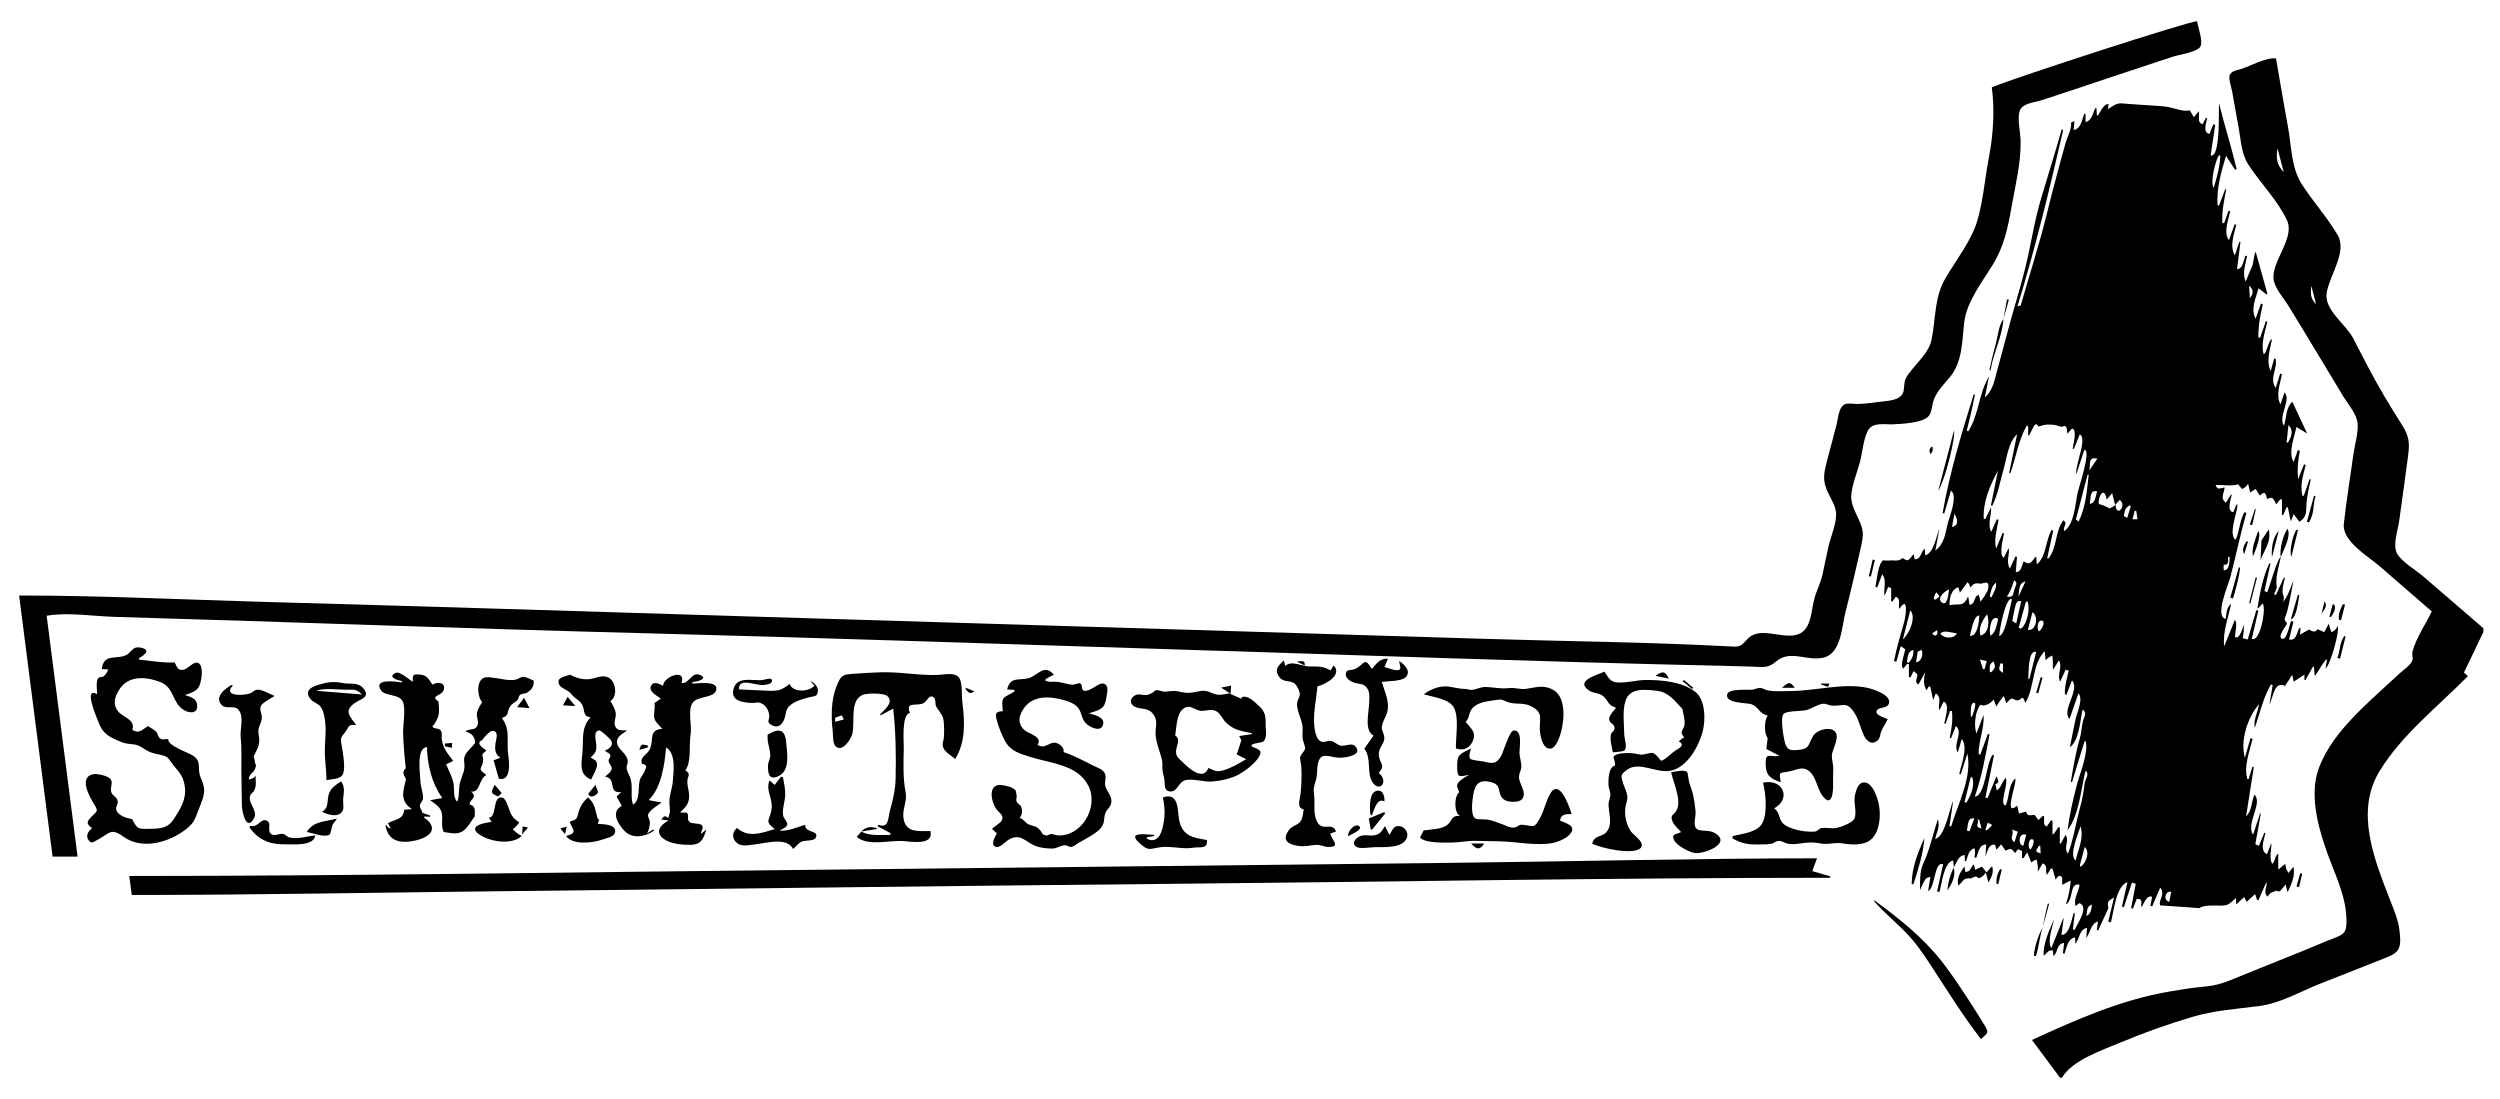 <svg xml:space="preserve" style="enable-background:new 0 0 612 269.09;" viewBox="0 0 612 269.09" y="0px" x="0px" xmlns:xlink="http://www.w3.org/1999/xlink" xmlns="http://www.w3.org/2000/svg" id="Layer_2" version="1.1">
<g>
	<g>
		<path d="M607.92,154.72c-1.58,3.31-3.14,6.63-4.75,9.93c0.27,0.23,0.53,0.47,0.97,0.86c-7.42,7.55-16.11,14.23-21.65,23.31
			c-6.01,9.87-1.26,21.54,2.55,31.38c0.99,2.56,2.1,5.02,2.38,7.78c0.33,3.28,0.4,4.97-2.77,6.23c-5.47,2.19-10.96,4.35-16.44,6.5
			c-4.9,1.92-9.86,4.87-15.11,5.56c-5.59,0.73-11.05,1.07-16.49,2.69c-5.84,1.74-11.77,3.83-17.39,6.2
			c-4.41,1.86-11.93,4.33-14.45,8.66c-0.16,0-0.32,0-0.48,0c-2.27-3.09-4.58-6.16-6.87-9.23c10.77-4.97,21.92-9.88,33.7-11.87
			c2.85-0.48,5.74-0.96,8.62-1.21c3.15-0.27,5.34-1.16,8.23-2.36c5.27-2.18,10.6-4.25,15.88-6.4c2.6-1.06,5.17-2.21,7.8-3.2
			c2.65-1,2.83-1.86,2.75-4.74c-0.16-5.76-2.96-11.04-4.82-16.38c-1.87-5.36-3.5-11.13-2.79-16.87c0.59-4.76,3.83-9.76,6.9-13.34
			c4.13-4.83,9.18-9.12,13.82-13.45c0.82-0.76,2.85-2.14,3.07-3.22c0.16-0.79-0.22-1.21,0.02-2.12c0.85-3.24,3.25-6.73,4.7-9.75
			c-4.23-3.65-8.45-7.3-12.66-10.98c-2.9-2.53-9.32-6.18-8.87-10.44c0.6-5.64,1.56-11.29,2.32-16.91c0.32-2.35,1.2-5.18,1.07-7.56
			c-0.13-2.34-2.43-4.92-3.62-6.91c-3.02-5.03-6.05-10.06-9.09-15.07c-1.39-2.29-2.78-4.57-4.17-6.85
			c-1.13-1.85-3.62-4.59-3.74-6.85c-0.23-4.51,5.3-9.92,3.31-14.2c-2.26-4.85-6.58-9.16-9.48-13.66c-1.65-2.56-1.77-5.78-2.31-8.75
			c-0.55-3.07-1.1-6.14-1.65-9.21c-0.16-0.89-0.94-3.08-0.56-3.94c0.46-1.04,1.76-1.14,2.79-1.47c2.26-0.73,6.25-2.93,8.53-2.57
			c0.94,5.61,1.94,11.21,2.94,16.81c0.81,4.5,0.81,9.95,3.29,13.85c2.74,4.3,6.31,8.19,8.87,12.58c2.38,4.08-2.05,9.96-2.71,14.18
			c-0.64,4.1,4.72,7.67,6.47,11.03c2.5,4.81,4.9,9.62,7.71,14.31c1.39,2.33,2.8,4.65,4.26,6.94c1.69,2.65,1.94,4.29,1.52,7.4
			c-0.73,5.39-1.43,10.79-2.21,16.18c-0.32,2.24-1.62,5.81-0.53,7.87c1.07,2.03,4.69,4.13,6.46,5.67c4.89,4.24,9.82,8.42,14.7,12.67
			C607.92,154.08,607.92,154.4,607.92,154.72z M559.06,42.13c-0.49-1.87-0.98-3.74-1.54-5.84C557.11,39,557.45,40.43,559.06,42.13z
			 M566.99,74.46c-0.39-1.48-0.76-2.85-1.18-4.47C565.52,72.26,565.83,73.39,566.99,74.46z"></path>
		<path d="M558.34,136.37c-0.51,2.46-1.42,5.03-0.97,7.52c-0.16,0.37-0.42,0.98-0.67,1.58c0.14,0.06,0.29,0.12,0.43,0.19
			c0.66-1.42,1.31-2.85,1.97-4.27c0.08,0.02,0.17,0.03,0.25,0.05c-0.19,1-0.6,2.21-0.59,3.23c0.02,1.18,0.74,1.53,0.02,2.81
			c1.4-1.56,1.83-3.53,2.67-5.34c-0.52,2.48-0.9,5.04-1.54,7.49c-0.03,0.11-0.65,1.93-0.65,1.88c-0.02,0.61,0.69,0.76,0.54,1.24
			c-0.15,0.48-2.56,3.34-0.99,3.63c1.01,0.19,1.73-3.69,2.05-4.38c0.19,0.07,0.38,0.13,0.57,0.2c-0.36,1.43-0.71,2.85-1.08,4.34
			c1.76,0.39,1.86-1.48,2.52-2.82c0.1,0.04,0.21,0.08,0.31,0.12c-0.05,0.43-0.09,0.85-0.16,1.52c0.84-0.47,1.49-0.84,2.25-1.26
			c0.66,0.44,1.46,0.88,2.09-0.08c0.53,0.24,1.04,0.47,1.61,0.72c0.33-0.62,0.66-1.22,1.12-2.07c0.18,0.79,0.32,1.33,0.66,2.08
			c0.73-0.29,1.24-0.81,1.51-1.54c0.57,1.19-1.8,9.67-2.98,10.45c0.14-0.8,0.25-1.45,0.36-2.11c-0.06-0.06-0.12-0.12-0.17-0.18
			c-1.14,1.33-1.79,2.77-2.81,4.15c-0.07-0.76-0.13-1.53-0.2-2.29c-0.08-0.02-0.15-0.04-0.23-0.06c-0.63,1.12-1.26,2.23-1.89,3.35
			c-0.07-0.03-0.15-0.06-0.22-0.1c0-0.35,0-0.71,0-1.28c-0.88,0.6-1.73,1.19-2.65,1.73c0,0-0.18-1.37-0.36-1.64
			c-0.56,0.87-1.12,1.74-1.73,2.69c-2.65-1.31-2.87,2.69-3.84,4.64c0.27-1.61,0.53-3.21,0.8-4.82c-0.13-0.07-0.27-0.14-0.4-0.21
			c-1.96,3.35-2.68,7.04-3.99,10.68c-0.33-2.05,0.75-3.83,1.05-5.82c-2.8,3.24-4.64,8.9-3.46,13.1c0.46-1.59,0.92-3.19,1.38-4.78
			c0.17,0.05,0.35,0.1,0.52,0.15c-0.72,3.04-2.24,6.79-1.27,9.88c0.1-0.02,0.2-0.03,0.3-0.05c0.3-0.99,0.61-1.98,0.91-2.97
			c0.12,0.02,0.24,0.04,0.35,0.05c-0.63,4.03-1.26,8.06-1.89,12.08c1.51-1.47,1.24-3.58,2.04-5.31c2.14,2.06-2.14,7-0.34,9.81
			c0.63-1.9,1.19-3.57,1.74-5.23c0.05,0.01,0.11,0.02,0.17,0.04c-0.44,2.46-0.89,4.92-1.35,7.51c0.24,0.1,0.58,0.25,0.87,0.38
			c0.47-1.13,0.9-2.15,1.33-3.18c0.1,0.03,0.19,0.05,0.29,0.08c-0.32,1.43-1.51,4.29,0.36,5.17c0.33-0.84,0.67-1.7,1.01-2.56
			c0.04,0.01,0.07,0.03,0.11,0.04c-0.1,1.6-0.59,3.46,0.16,4.9c0.87-0.77,0.53-1.9,1.48-2.52c0,1.26,0,2.45,0,3.89
			c0.69-0.56,1.16-0.94,1.74-1.41c0.14,1.07,0.13,1.3,0.8,2.24c0.13-0.14,0.88-1.25,1.19-1.5c0.45,2.21-0.43,4.12-1.44,6.24
			c-0.17-0.67-0.28-1.14-0.47-1.91c-0.45,0.5-0.88,1-1.3,1.52c-0.31,0.24-0.63,0.23-0.95-0.03c-1.16,0.54-1.44,0.28-2.18,1.49
			c-1.2-1.17-0.01-2.38-0.27-3.63c-0.68,1.54-1.32,3.01-1.97,4.48c-0.12-0.03-0.24-0.05-0.36-0.08c-0.11-0.35-0.22-0.7-0.44-1.41
			c-0.76,0.69-1.41,1.28-2.09,1.9c-0.13-0.25-0.29-0.56-0.6-1.16c-0.68,0.62-1.26,1.16-1.94,1.79c-0.02-0.45-0.04-0.83-0.08-1.56
			c-1.81,1.64-1.94,1.87-4.11,1.85c-1.19-0.01-3.88-0.17-4.82,0.62c-3.27-0.23-6.38-0.45-9.62-0.68c-0.5-1.28,1.38-2.64,0.02-4.35
			c-0.72,1.68-1.35,3.13-1.97,4.59c-0.14-0.03-0.29-0.07-0.43-0.1c0.13-0.73,0.26-1.45,0.4-2.22c-1.33-0.62-2,1.8-2.6,2.53
			c-0.23-0.83,0.57-2.09-1.13-2.05c-0.3,0.76-0.63,1.58-0.96,2.41c-0.15-0.04-0.3-0.08-0.44-0.12c0.38-1.97,0.75-3.95,1.14-5.97
			c-0.17-0.06-0.5-0.16-0.94-0.3c-0.65,2-1.3,4-1.95,6c-0.17-0.04-0.33-0.08-0.5-0.12c0.45-1.98,0.91-3.96,1.36-5.96
			c-2.79,0.75-3.41,7.55-4.05,9.79c-0.22-0.05-0.44-0.11-0.66-0.16c0.45-1.85,0.9-3.7,1.44-5.92c-1.53,0.96-1.71,0.9-1.4,2.65
			c-0.75,1.63-1.62,3.54-2.5,5.44c-0.11-0.03-0.23-0.05-0.34-0.08c0.09-0.71,0.19-1.43,0.28-2.14c-1.79,0.66-1.77,2.58-2.85,4.05
			c0.07-0.95,0.12-1.7,0.18-2.46c-1.99,0.4-1.68,2.62-2.9,3.86c0-0.49,0-0.98,0-1.53c-1.82,0.26-2.11,2.6-2.61,3.99
			c-0.13-0.03-0.26-0.05-0.39-0.08c0.1-0.84,0.19-1.69,0.29-2.55c-1.98,0.23-1.41,2.36-2.62,3.19c-0.05-0.43-0.1-0.85-0.15-1.37
			c-1.18-0.16-1.33,0.71-2.22,1.29c-0.24-2.88,1.43-6.32,2.54-8.94c-0.32,1.68-1.78,5.53-0.66,7.09c0.96-2.42,1.93-4.84,2.89-7.26
			c0.04,0.01,0.08,0.02,0.11,0.02c-0.17,1.32-0.34,2.64-0.53,4.03c1.96,0.07,2.51-4.01,2.97-5.37c0.1,0.02,0.2,0.05,0.3,0.07
			c-0.16,1.31-0.32,2.62-0.48,3.93c0.13,0.05,0.26,0.1,0.4,0.15c0.73-1.59,3.66-5.67,1.18-6.58c-0.25,0.2-0.53,0.42-0.92,0.74
			c-0.54-1.96,0.77-3.44,0.98-5.25c-2.62-0.56-1.33,3.74-3.35,4.8c0.67-2.02,1.01-3.7,1.18-5.82c-0.8,0.41-1.42,0.73-2.09,1.07
			c0-0.46,0-1.06,0-1.83c-0.43-0.45-0.99-0.74-1.58,0.59c-0.32-1.1-0.55-1.92-0.79-2.73c-0.13-0.01-0.26-0.01-0.39-0.02
			c-0.32,0.5-0.64,0.99-0.97,1.52c-0.55-0.89,0.42-2.23-1.06-2.79c-0.35,0.6-0.72,1.26-1.16,2.03c0-1.14-0.01-1.85-0.32-2.97
			c-0.5,0.15-0.93,0.39-1.28,0.74c-0.31-0.76-0.63-1.56-1.01-2.51c-0.41,0.64-0.66,1.05-0.92,1.46c-0.12-0.03-0.23-0.07-0.35-0.1
			c0-0.52,0-1.03,0-1.7c-0.23-0.09-0.61-0.25-1.01-0.42c-0.28,0.39-0.56,0.77-0.68,0.93c-0.98-1.15-0.98-1.22-2.34-0.57
			c-0.25-0.35-0.65-0.92-1.08-1.54c-0.5,0.55-0.76,0.85-1.16,1.29c-0.16-0.57-0.25-0.89-0.34-1.22c-1.13-0.12-1.62,0.47-2.35,2.99
			c0.08-1.18,0.14-2.08,0.2-3.04c-1.77,0.01-1.9,1.94-2.47,3.29c-0.14-0.04-0.29-0.09-0.43-0.13c0.19-0.96,0.26-1.27,0.01-2.28
			c-1.47,0.64-1.54,1.74-2.04,3.21c-0.11-0.02-0.21-0.04-0.32-0.06c0-0.45,0-0.91,0-1.43c-1.64,0.1-1.89,1.74-2.68,3l0,0
			c-0.06-0.57-0.12-1.14-0.17-1.69c-2.29,0.42-2.81,5.86-3.35,7.72c-0.19-0.05-0.39-0.1-0.58-0.14c0.48-2.17,0.96-4.34,1.47-6.62
			c-2.2-0.98-1.91,5.94-3.68,6.51c0.19-1.14,0.39-2.27,0.58-3.41c-1.06,0.03-1.34,0.39-2.55,3.22c0-1.42-0.02-2.87,0.16-4.29
			c0.2-1.59,0.76-2.38,1.35-3.92c1.13-2.95,1.85-6.14,2.85-9.14c0.62,1.93-0.39,3.33-0.64,4.83c2.45-0.71,3.46-7.37,4.41-9.4
			c-0.31,2.08-0.62,4.15-0.93,6.23c0.14,0.03,0.29,0.06,0.43,0.08c1.63-5.48,5.15-11.97,3.97-17.85c-0.6,1.89-1.11,3.5-1.63,5.1
			c-0.12-0.03-0.24-0.07-0.36-0.1c0.46-2.35,2.25-6.43,0.61-8.57c-0.33,1.12-0.63,2.14-0.97,3.31c-1.29-2.07,1.41-4.69-0.46-6.51
			c-0.42,1.06-0.81,2.05-1.2,3.04c-0.11-0.03-0.22-0.05-0.33-0.08c0.49-2.39,0.79-4.17,0.55-6.6c-0.15,0-0.3,0-0.46,0
			c-0.36,1.04-0.72,2.08-1.08,3.13c-0.11-0.02-0.23-0.05-0.34-0.07c0.19-1.25,1.48-4.73-0.14-5.37c-0.34,0.7-0.69,1.4-1.05,2.14
			c-0.51-1.39,0.81-2.94-0.88-4.15c-0.19,0.49-0.35,0.92-0.64,1.66c-0.28-1.32-0.5-2.33-0.72-3.33c-0.12,0-0.23-0.01-0.35-0.01
			c-0.14,0.23-0.29,0.46-0.57,0.91c-0.89-1.51-0.61-2.93-0.32-4.39c-0.53,0.97-1.07,1.94-1.66,3.01c-1.1-0.65-0.2-1.62-0.23-2.5
			c-0.28-0.23-0.6-0.5-0.95-0.8c-0.26,0.54-0.51,1.04-0.75,1.54c-0.13-0.03-0.27-0.06-0.4-0.09c0-1.05,0-2.1,0-3.15
			c-0.14-0.03-0.29-0.06-0.43-0.09c-0.31,0.41-0.61,0.82-0.92,1.22c-0.54-0.81-0.54-0.81,0.47-4.77c-0.32-0.22-0.65-0.44-1.11-0.75
			c-0.37,1.3-0.73,2.55-1.08,3.81c-0.19-0.05-0.38-0.1-0.57-0.16c0.63-3.25,1.56-6.33,2.47-9.51c0.41-1.42,1.16-6.82-1.15-3.27
			c-0.44-1.03,0.54-2.35-0.88-3c-0.28,0.4-0.56,0.81-0.84,1.22c-0.1-0.04-0.19-0.07-0.29-0.11c0-1.05,0-2.1,0-3.23
			c-0.25-0.08-0.52-0.16-0.75-0.24c-0.3,0.75-0.59,1.48-0.88,2.2c-0.33-1.88,0.64-3.76-0.57-5.33c-0.37,0.99-0.8,2.11-1.22,3.23
			c-0.15-0.05-0.3-0.09-0.44-0.14c0.4-1.85,0.65-5.95,2.06-6.6c-0.64,0.29,2.54,0.13,1.86,0.11c1.32,0.05,1.7,0.22,2.78-0.56
			c1.21,0.84,1.21,0.84,2.67-0.99c0.09,0.5,0.16,0.88,0.23,1.29c1.68,0.02,1.36-1.82,2.49-2.58c0.04,0.58,0.08,1.06,0.12,1.63
			c2.11-0.64,2.7-4.77,3.48-6.62c-0.32,1.7-0.64,3.4-1.02,5.41c2.3-1.68,2.4-4.19,3.08-6.8c0.38-1.46,2.52-6.65,0.73-7.84
			c-0.55,1.87-1.1,3.73-1.64,5.6c-0.13-0.04-0.26-0.08-0.39-0.11c1.74-9.9,4.61-19.5,7.62-29.06c0.1,0.02,0.2,0.04,0.3,0.06
			c-0.59,2.96-1.26,5.88-2.01,8.81c0.12,0.06,0.25,0.12,0.37,0.18c2.64-4.11,2.52-9.22,5.07-13.43c-0.33,1.68-0.66,3.36-1.01,5.14
			c1.91-1.63,2.36-4.16,2.97-6.47c0.78-2.93,1.62-5.84,2.37-8.77c1.43-5.56,3.22-11.05,4.59-16.62c1.39-5.68,2.19-11.41,3.89-17.04
			c1.67-5.56,3.4-11.1,4.98-16.69c0.13,0.03,0.25,0.06,0.38,0.09c-3.3,14.44-6.86,29.01-11.19,43.18c0.48-0.12,0.79-0.19,0.78-0.19
			c2.14-7.45,4.48-14.74,6.36-22.29c0.94-3.79,1.91-7.57,2.93-11.33c0.56-2.08,1.14-4.15,1.71-6.22c0.39-1.42,1.59-3.53,1.32-4.92
			c0.12-0.06,0.42-0.2,0.84-0.4c-0.07,0.76-0.12,1.45-0.19,2.2c1.81-0.34,2.03-2.51,2.58-3.98c0.11,0.01,0.22,0.02,0.33,0.04
			c0,0.65,0,1.3,0,2.04c1.6-0.56,1.69-1.95,2.34-3.43c0.11,0.01,0.23,0.03,0.34,0.04c0.03,0.53,0.05,1.06,0.08,1.59
			c0.08,0.07,0.15,0.13,0.23,0.2c0.57-0.81,1.53-3.14,2.67-2.82c-0.05,0.33-0.1,0.64-0.19,1.2c1.43-0.89,2.16-1.56,3.7-1.39
			c2.17,0.23,4.43,0.29,6.56,0.47c1.59,0.14,3.31,0.14,4.88,0.48c1.66,0.36,3.27,1.09,4.92,0.74c0.29,0.5,0.62,1.06,0.98,1.68
			c0.44-0.54,0.75-0.92,1.19-1.45c0.37,1.24-0.58,2.57,0.93,3.18c0.28-0.51,0.57-1.04,0.86-1.57c0.1,0.03,0.2,0.06,0.3,0.09
			c-0.21,1.06-1.2,3.45,0.52,3.86c0.33-0.8,0.65-1.59,0.98-2.38c0.15,0.04,0.3,0.09,0.46,0.13c-0.38,2.49-0.76,4.99-1.14,7.52
			c2.51,0.63,1.91-11.22,2.06-12.81c1.34,5.43,3.03,10.69,4.32,16.11c-0.13,0.06-0.26,0.12-0.39,0.18c-0.71-1.09-1.42-2.18-2.22-3.4
			c-1.17,3.9-2.37,8.05-2.06,12.13c0.12,0.01,0.23,0.03,0.35,0.04c0.51-1.33,1.01-2.66,1.52-3.99c0.08,0.02,0.16,0.04,0.25,0.06
			c-0.56,2.82-1.09,5.34-0.96,8.21c0.15,0.01,0.29,0.01,0.44,0.02c0.36-1.01,0.72-2.01,1.09-3.02c0.13,0.02,0.26,0.05,0.4,0.07
			c-0.38,2.01-1.74,5.31-0.3,7.11c0.47-1.32,0.93-2.61,1.39-3.89c0.13,0.04,0.26,0.08,0.39,0.12c-0.55,2.48-1.67,5.14-0.35,7.53
			c0.4-1.19,0.76-2.28,1.12-3.36c0.09,0.03,0.17,0.05,0.26,0.08c-0.27,2.18-0.55,4.35-0.84,6.64c1.44-0.11,1.49-1.87,2.05-3.32
			c0.14,0.04,0.28,0.08,0.42,0.12c-0.43,2.13-1.2,4.11-0.38,6.22c0.55-1.12,0.93-2.33,1.47-3.4c0.59-1.18,0.39-2.63,1.01-3.9
			c0.96,3.44,1.91,6.88,2.87,10.31c-0.07,0.05-0.15,0.09-0.22,0.14c-0.64-0.49-1.28-0.99-1.95-1.51c-0.66,2.46-2,5.03-0.72,7.46
			c0.44-1.23,0.88-2.47,1.31-3.7c0.15,0.05,0.3,0.09,0.45,0.14c-0.63,2.83-1.14,5.3-1.07,8.2c0.14,0.01,0.27,0.02,0.41,0.03
			c0.47-1.36,0.95-2.71,1.42-4.07c0.12,0.03,0.24,0.07,0.35,0.1c-0.52,2.45-1.68,5.52-0.88,8.01c0.84-0.58,1.24-3.64,2.02-3.69
			c-0.48,2.64-1.5,5.24-0.32,7.79c0.3-1.08,0.58-2.08,0.86-3.07c0.12,0.03,0.23,0.05,0.35,0.08c0.54,2.39-1.64,4.81,0.02,7.13
			c0.35-1.13,0.72-2.33,1.09-3.52c0.15,0.04,0.3,0.07,0.44,0.11c-0.4,2.28-1.6,5.23-0.35,7.42c0.32-0.97,0.62-1.88,0.97-2.93
			c1.78,1.79-1.68,5.91-0.13,8.19c0.68-2.06,0.39-4.38,2.04-5.9c1.21,2.59,2.43,5.2,3.64,7.78c-0.79-0.48-1.65-1-2.64-1.59
			c-0.45,2.42-2.1,6.29-0.67,8.56c0.37-1.03,0.7-1.95,1.03-2.88c0.16,0.04,0.33,0.09,0.49,0.13c-0.47,2.59-0.67,4.43-0.43,6.98
			c0.54-1.35,0.99-2.5,1.45-3.65c0.14,0.05,0.28,0.1,0.43,0.14c-0.67,2.7-1.43,4.78-0.83,7.54c0.12,0.01,0.23,0.01,0.35,0.02
			c0.47-1.35,0.93-2.71,1.4-4.06c0.1,0.02,0.2,0.05,0.3,0.07c-0.41,2.01-0.93,4-1.05,6.05c-0.12,2.11,0.12,3.03-1.72,4.3
			c-0.42-0.55-0.85-1.14-1.42-1.88c-0.26,0.67-0.41,1.07-0.7,1.81c-0.29-1.4-0.5-2.44-0.71-3.48c-0.11,0.01-0.22,0.01-0.33,0.02
			c-0.28,0.64-0.55,1.28-0.83,1.91c-0.1-0.02-0.19-0.03-0.29-0.05c0-1.25,0-2.49,0-3.74c-0.13-0.05-0.25-0.09-0.38-0.14
			c-0.38,0.48-0.75,0.95-1,1.27c-0.81-1.32-0.74-2-2.17-1.3c-0.4-0.39-0.21-2.53-1.87-0.82c-0.34-0.54-0.66-1.07-1.02-1.65
			c-0.4,0.26-0.82,0.53-1.34,0.86c-0.19-0.77-0.35-1.47-0.51-2.11c-0.35,0.58-0.84,1.01-1.47,1.29c-0.28-0.34-0.6-0.72-0.96-1.16
			c-1.69,0.48-3.74,0.15-5.54,0.15c0.46,1.05,0.52,1.06,2.21,0.59c0.02,1.25-1.25,2.63,0.32,3.76c0.44-0.69,0.86-1.35,1.27-2
			c0.06,0.02,0.12,0.04,0.18,0.06c-0.18,0.97-1.37,4.05,0.38,4.28c0.24-0.61,0.49-1.24,0.74-1.87c0.09,0.01,0.17,0.02,0.26,0.02
			c0,1.98-2.32,7.25-0.44,8.61c0.99-2.22,0.97-4.7,2.14-6.77c0.17,0.05,0.33,0.1,0.5,0.15c-1.48,5.23-2.58,10.53-3.94,15.78
			c-0.52,1.99-3.86,9.42-1.19,10.21c0.34-1.17,0.06-2.57,1.4-3.76c-0.66,3.14-2.16,7.22-1.7,10.43c0.88-2.18,1.75-4.35,2.6-6.45
			c0.73,0.79,0.04,3.08,0.04,4.15c1.03,0.88,1.92-2.32,2.19-2.96c0,1.17-0.08,2.14-0.32,3.28c0.32,0.08,0.68,0.17,1.25,0.32
			c0.69-2.37,1.4-4.78,2.1-7.19c0.16,0.04,0.32,0.09,0.48,0.13c-0.53,2.31-1.06,4.62-1.58,6.88c1.94,1.04,3.59-7.23,2.67-8.67
			c-0.32,0.31-0.89,1.11-1.33,1.32c0.64-3.8,1.29-7.58,2.93-11.1c0.1,0.02,0.19,0.04,0.29,0.06c-0.49,2.23-0.98,4.45-1.47,6.69
			c0.2,0.11,0.47,0.26,0.66,0.37C555.49,143.99,557.56,136.47,558.34,136.37C558.34,136.38,558.34,136.37,558.34,136.37z
			 M507.24,191.47c-0.11-0.02-0.21-0.04-0.32-0.06c0.63-3.65,1.21-7.23,2.25-10.78c0.41-1.41,0.4-2.85,0.76-4.22
			c0.27-1.01,1.04-1.85-0.11-2.74c-0.59,2.56-0.79,7.54-3.11,9.25c0.44-2.33,0.91-4.66,1.42-6.98c0.36-1.62,1.9-4.79,0.68-6.24
			c-0.71,2.06-1.44,4.16-2.17,6.27c-2.13-2.03,2.68-7.13,0.58-9.41c-0.45,1.18-0.9,2.34-1.35,3.5c-0.13-0.03-0.26-0.05-0.39-0.08
			c-0.11-1.98,0.52-3.88,0.94-5.83c-0.34-0.09-0.62-0.16-0.77-0.2c-0.45,1-0.85,1.89-1.32,2.94c-0.89-1.81,0.7-3.56-0.31-5.25
			c-0.54,0.88-0.98,1.59-1.41,2.3c-0.21-1.19,0.09-2.3-0.25-3.46c-0.73,0.31-1.04,0.61-1.62,1.12c-0.05-0.76-0.09-1.27-0.16-2.2
			c-3.15,2.96-2.48,8.98-4.79,12.68c-0.71-2.26-0.74-0.76-1.92-0.62c-0.46,0.05-1.1-0.53-1.45-0.44c-0.37,0.09-0.99,0.88-1.3,1.12
			c-0.24-0.74-0.43-1.34-0.56-1.77c-0.75,0.82-1.29,1.62-1.86,2.59c-0.2-0.54-0.36-0.97-0.63-1.69c-0.65,0.66-1.07,1.03-1.94,1.33
			c-1.39,0.47-1.07-0.84-1.91,0.9c-0.72,1.5-1,4.45-0.39,6.06c0.58-1.51,1.16-3.03,1.74-4.55c0.25,3.33-1.27,6.39-1.2,9.63
			c0.14,0.03,0.28,0.05,0.41,0.08c0.61-1.68,1.23-3.36,1.84-5.04c0.14,0.03,0.27,0.06,0.41,0.1c-0.97,5.22-1.85,10.22-3.6,15.23
			c2.63-0.21,2.72-8.17,4.35-10.21c0.12,0.02,0.23,0.04,0.35,0.06c-0.7,3.46-1.4,6.91-2.1,10.37c0.17,0.06,0.34,0.12,0.51,0.18
			c0.72-1.76,1.43-3.52,2.19-5.38c0.39,0.85,0.9,1.57-0.28,1.95c0.12,0.48,0.22,0.89,0.38,1.53c1.19-0.82,1.16-2.11,2.19-3.09
			c0.73,1.47-1.75,6.52-0.03,6.77c0.98-2.14,0.53-4.8,2.37-6.66c0.4,1.34-3.06,9.66,0.45,6.69c0.16,0.69,0.3,1.32,0.44,1.94
			c0.56-0.16,1.11-0.32,1.68-0.49c0.44,1.01,0.44,1.01,2.12,0.8c0.36,0.48,0.69,0.91,0.96,1.27c0.45-0.43,0.77-0.73,1.09-1.03
			c0.1,0.04,0.2,0.08,0.29,0.12c0,0.6,0,1.2,0,1.93c0.12,0.13,0.38,0.41,0.6,0.64c0.36-0.53,0.72-1.05,1.07-1.56
			c0.13,0.03,0.26,0.05,0.39,0.08c0,1.1,0,2.2,0,3.3c0.09-0.01,0.18-0.03,0.27-0.04c0.41-0.58,0.82-1.16,1.23-1.73
			c0.1,0.04,0.19,0.08,0.29,0.12c0,1.31,0,2.61,0,3.92c0.08,0,0.16,0.01,0.23,0.01c0.39-0.7,0.78-1.39,1.17-2.09
			c1.1,1.41-0.66,3.03,0.61,4.56c1.39-3.67,1.9-7.46,2.94-11.26c0.57-2.07,0.87-3.84,1.12-5.88c0.14-1.13,1.33-2.39,0.21-3.12
			c-1.08,4.42-1.55,10.81-4.38,14.52c0.49-3.81,1.3-7.4,2.28-11.12c0.8-3.03,2.79-7.54,2.19-10.65c-0.11,0.01-0.21,0.03-0.32,0.04
			C509.26,184.78,508.25,188.12,507.24,191.47z M505.36,129.99c2.46-1.75,2.67-6.73,3.25-9.41c0.3-1.38,3.4-10.42,1.64-10.46
			c-0.63,1.92-1.25,3.81-1.95,5.93c-0.47-1.93,2.81-8.73,0.82-9.72c-0.49,1.22-0.96,2.4-1.44,3.58c-0.1-0.01-0.2-0.02-0.3-0.04
			c0.08-0.71,1.22-4.86-0.15-4.95c-0.35,0.39-0.69,0.76-1.14,1.26c-0.05-0.29-0.09-1.47-0.34-1.71c-0.58-0.54-0.58,0.18-1.26-0.03
			c-1.06-0.32-1.34-0.45-2.46-0.5c-1.28-0.06-1.68,0.09-2.92,0.46c-0.27,0.08-0.27-0.75-0.88-0.46c-0.36,0.17-1.35,2.44-1.52,2.72
			c-0.07-0.04-0.14-0.08-0.21-0.12c0-0.73,0-1.47,0-2.2c-0.12-0.04-0.24-0.09-0.36-0.13c-2.04,3.6-2.64,7.77-3.99,11.63
			c-0.1-0.03-0.21-0.06-0.31-0.08c0.65-3.15,1.3-6.31,1.95-9.46c-2.09,1.78-2.57,6-3.3,8.53c-0.85,2.94-1.4,6.26-2.78,8.99
			c-0.11-0.04-0.22-0.09-0.33-0.13c0.56-2.73,1.11-5.45,1.73-8.47c-1.94,3.49-3.75,7.75-3.48,11.83c0.13,0,0.26,0,0.39,0
			c0.46-0.96,0.92-1.92,1.39-2.88c0.15,1.73-0.94,4.53,0.06,6.02c0.46-1.05,0.91-2.05,1.35-3.06c0.14,0.04,0.28,0.08,0.42,0.12
			c-0.36,2.36-1.19,4.74-0.59,7.05c0.63-1.52,1.12-2.68,1.6-3.84c0.11,0.04,0.23,0.07,0.34,0.11c-0.16,1.15-1.36,5.16-0.09,6
			c0.4-0.79,0.82-1.59,1.23-2.4c0.29,1.69-0.74,3.32,0.29,5.01c0.52-1.14,0.94-2.05,1.36-2.95c0.13,0.03,0.26,0.07,0.38,0.1
			c-0.1,1.22-0.2,2.43-0.3,3.69c1.32,0.18,1.47-1.62,1.95-2.62c1.87,1.41,2.12-0.56,3.06-1.17c0.04,0.62,0.08,1.1,0.14,1.92
			c2.4-1.92,2.07-5.83,3.65-8.41c0.12,0.05,0.25,0.11,0.37,0.16c-0.49,2.24-0.98,4.48-1.47,6.73c0.1,0.03,0.2,0.05,0.31,0.08
			c2.17-2.71,1.56-6.52,3.62-9.34C506.4,128.12,504.79,129.14,505.36,129.99z M484.83,147.3c0.53-0.75,1.8-2.36,1.9-3.33
			c0.19-1.77-0.43-1.35-1.89-1.08c-1.38-0.24-1.67-0.04-2.56,0.95c-0.04-0.56-0.25-1-0.64-1.31c-0.58,0.79-1.15,1.58-1.86,2.55
			c-0.17-0.6-0.28-0.97-0.39-1.34c-1.37,0.42-2.2,2.01-2.16,4.42c2.27-0.55,3.35,0.62,4.41-1.93c0.07,0,0.15,0.01,0.22,0.01
			c0.08,0.57,0.17,1.14,0.26,1.79c1.55-0.01,0.94-2.13,2.3-2.41C484.52,146.03,484.62,146.44,484.83,147.3z M517.89,123.61
			c0.22,3.25,2.88,0.09,1.02-1.22c-0.35,0.38-0.7,0.75-1.13,1.22c-0.27-1.07-0.47-1.87-0.72-2.88c-0.58,0.68-0.9,1.05-1.34,1.56
			c-0.75-4.06-2.53,0.43-1.8,1.22c-0.39-0.42,2.79,0.93,2.31,0.93C516.82,124.45,517.34,123.92,517.89,123.61z M508.18,127.17
			c0.22,0.16,0.44,0.32,0.66,0.48c1.78-3.48,2.03-7.61,2.48-11.43c-0.09-0.01-0.18-0.02-0.27-0.04
			C510.1,119.85,509.14,123.51,508.18,127.17z M492.53,146.69c-1.52-0.8-3.12,7.73-3.12,9
			C490.43,155.43,491.15,153.25,492.53,146.69z M509.3,202.25c-0.46,1.76-2.94,7.12-1.18,8.43
			C508.71,207.89,510.21,205.29,509.3,202.25z M496.33,147.2c-0.14,0.06-0.28,0.13-0.42,0.19c-0.58,2.1-1.16,4.19-1.74,6.29
			c0.2,0.07,0.39,0.14,0.59,0.21C496.32,152.64,497.03,148.9,496.33,147.2z M486.44,150.35c-1.29,1.75-2.11,3.33-1.64,5.23
			C487.04,155.09,486.97,151.88,486.44,150.35z M541.93,46.01c0.76-2.68,1.48-5.12,1.62-7.91c-0.14-0.02-0.27-0.03-0.41-0.05
			C542.31,39.55,540.96,44.71,541.93,46.01z M467.65,149.38c-0.64,2.49-1.19,4.66-1.84,7.2
			C467.4,155.06,469.18,151.21,467.65,149.38z M489.17,151.53c-1.84-1.41-2.44,3.25-1.83,4.1
			C488.62,154.65,488.73,153.06,489.17,151.53z M493.57,152.62c0.42-1.88,0.82-3.66,1.23-5.47c-1.25-0.08-1.25-0.08-2.2,4.85
			C492.83,152.15,493.06,152.3,493.57,152.62z M482.78,190.25c-0.12,0.02-0.24,0.04-0.36,0.06c-0.5,2-1,4.01-1.5,6.01
			c0.15,0.06,0.3,0.12,0.45,0.19C482.44,194.72,483.54,192.28,482.78,190.25z M482.22,155.6c1.27,0.34,2.2-1.73,2.31-4.94
			C483.12,150.66,482.63,154.33,482.22,155.6z M498.46,159.59c-2.08-0.59-1.77,5.26-1.96,6.59c0.1,0.02,0.19,0.03,0.29,0.05
			C497.35,164.03,497.9,161.82,498.46,159.59z M497.54,149.9c-0.38,1.47-0.75,2.86-1.12,4.28
			C498.54,154.6,499.09,150.65,497.54,149.9z M477.13,144.31c-0.83,0.24-3.1,2.02-1.84,3.11C476.78,148.69,477,145.12,477.13,144.31
			z M509.14,211.83c0.04,0.12,0.09,0.24,0.13,0.37c1.29-0.72,2.5-3.58,1.07-4.86C509.94,208.84,509.54,210.34,509.14,211.83z
			 M475,155.15c0.94,1.22,3.37,1.28,4.05-0.1C477.84,154.95,475.78,154.06,475,155.15z M491.3,146.07c1.59,0.15,1.37-0.25,1.83-1.77
			c0.3-0.99,0.94-1.7-0.08-2.23C492.57,143.6,492.24,144.59,491.3,146.07z M559.75,108.3c0.12,0.01,0.24,0.01,0.36,0.02
			c1.12-1.95,1.22-3.16,0.11-4.25C560.05,105.61,559.9,106.95,559.75,108.3z M513.37,120.29c-1.84-0.48-1.53,1.64-1.8,3.05
			C512.99,123.16,512.96,121.56,513.37,120.29z M469.05,162.12c1.15,0.01,1.94-1.87,1.32-3.04c-0.37,0.18-0.75,0.37-0.93,0.46
			C469.3,160.47,469.18,161.25,469.05,162.12z M466.8,162.01c0.13,0.1,0.26,0.2,0.4,0.29c0.89-0.98,1.29-1.91,1.18-3.24
			C466.96,159.56,467.11,160.57,466.8,162.01z M487.08,146.02c0.14,0.06,0.29,0.13,0.43,0.19c0.59-1.24,1.27-2.23,1.13-3.6
			C487.5,143.56,487.44,144.58,487.08,146.02z M496.03,204.39c-1.82-0.83-2.19,2.38-0.73,2.67
			C495.55,206.16,495.78,205.31,496.03,204.39z M483.32,200.33c-1.74-0.21-1.46,1.44-1.84,2.98c0.22,0.07,0.44,0.13,0.65,0.2
			C482.5,202.51,482.87,201.51,483.32,200.33z M520.75,126.77c0.31-0.99,0.58-1.9,0.86-2.8c-0.07-0.09-0.14-0.19-0.22-0.28
			c-1.24,0.66-1.19,1.24-1.49,2.64C520.14,126.45,520.35,126.56,520.75,126.77z M487.1,164.43c0.11,0.06,0.22,0.11,0.33,0.17
			c1.05-1.17,1.15-1.23,0.59-2.68C486.9,162.64,487.1,163.09,487.1,164.43z M499.09,154.54c0.63-0.12,1.81-2.45,0.77-2.61
			C498.73,151.75,498.6,153.89,499.09,154.54z M531.03,220.76c0.2-0.97,0.34-1.7,0.48-2.4
			C530.31,217.83,529.27,220.25,531.03,220.76z M493.14,206.19c0.29-0.93,0.54-1.72,0.81-2.6c-0.42-0.15-0.76-0.28-1.43-0.52
			C493.22,204.18,491.66,205.17,493.14,206.19z M497.04,207.95c0.3-0.08,1.48-2.65,0.26-2.51
			C496.52,205.53,496.4,207.62,497.04,207.95z M482.44,175.35c0.1,0.04,0.2,0.07,0.3,0.11c0.1-0.33,1.36-3.45,0.54-3.43
			C482.18,172.07,482.49,174.59,482.44,175.35z M477.85,129c1.89-0.37,1.27-2.2,0.59-3.21C478.21,127.05,478.03,128.01,477.85,129z
			 M544.35,139.59c1.54,0.05,1.44-2.25,1.44-3.29c-0.11,0-0.22,0-0.33,0c-0.19,0.78,0.46,2.01-1.11,1.97
			C544.35,138.72,544.35,139.08,544.35,139.59z M513.44,112.27c-2.19-0.49-1.7,0.92-1.97,2.89
			C512.14,114.18,512.7,113.36,513.44,112.27z M484.7,161.45c0.32,1.06,0.52,1.72,0.72,2.38c0.14-0.01,0.28-0.03,0.42-0.04
			c0.17-0.65,0.33-1.31,0.5-1.96C485.89,161.73,485.45,161.62,484.7,161.45z M512.11,221.44c-1.56,0.51-1.04,1.89-1.42,2.78
			C511.82,223.79,511.95,222.78,512.11,221.44z M474.81,145.98c-0.35-0.43-0.57-0.71-0.8-0.99
			C472.93,146.65,473.32,147.52,474.81,145.98z M490.33,162.45c-0.22-0.01-0.44-0.03-0.66-0.04c-0.34,1.41-0.53,1.52,0.66,2.31
			C490.33,163.81,490.33,163.13,490.33,162.45z M494.1,145.82c0.04,0,0.08,0.01,0.12,0.01c0.51-1.09,1.02-2.18,1.64-3.53
			C494.15,142.76,494.42,144.13,494.1,145.82z M550.75,73.05c0.67-0.95,1.21-1.89-0.15-3.14C550.66,71.16,550.71,72.1,550.75,73.05z
			 M522.96,125.03c-0.13,0.01-0.26,0.02-0.39,0.03c-0.18,0.67-0.35,1.34-0.54,2.06c0.43,0,0.73,0,1.22,0
			C523.14,126.38,523.05,125.71,522.96,125.03z M485.06,202.77c-0.19-0.72-0.37-1.45-0.56-2.17c-0.15,0.04-0.29,0.07-0.44,0.11
			C484.76,201.32,483.04,202.48,485.06,202.77z M499.46,207.04c-0.12,0.01-0.24,0.01-0.35,0.02c-0.89,1.44-0.89,1.44,0.44,1.85
			C499.52,208.24,499.49,207.64,499.46,207.04z M486.63,201.38c-0.23,0.63-0.42,1.14-0.61,1.66c0.11,0.09,0.22,0.18,0.33,0.27
			c0.43-0.42,0.86-0.84,1.37-1.33C487.25,201.72,487.02,201.59,486.63,201.38z M472.98,155.07c0.94,1.14,1.59,0.12,1.18-0.8
			C473.76,154.54,473.36,154.81,472.98,155.07z"></path>
		<path d="M18.99,209.7c-2.18,0-4.16,0-6.12,0c-2.73-21.34-5.46-42.61-8.19-63.92c19.38,0,38.78,0.94,58.16,1.51
			c20.23,0.6,40.45,1.12,60.68,1.77c39.78,1.27,79.57,2.42,119.36,3.65c40,1.23,80,2.41,119.99,3.66
			c20.04,0.63,40.12,0.79,60.15,1.85c2.64,0.14,2.93,0.26,4.56-1.58c1.13-1.28,2.4-1.68,4.08-1.68c4.09,0,9.24,2.58,11.17-2.56
			c0.79-2.11,0.85-4.5,1.56-6.65c0.59-1.77,1.38-3.34,1.78-5.18c0.49-2.25,0.92-4.51,1.43-6.76c0.57-2.47,2.1-5.88,1.85-8.4
			c-0.19-1.91-1.58-3.81-2.29-5.57c-1.04-2.56-0.59-4.37,0.08-6.97c0.76-2.95,1.55-5.9,2.33-8.84c0.41-1.54,0.46-4.27,2.04-5.06
			c0.75-0.38,2.36-0.05,3.19-0.08c1.67-0.06,3.34-0.23,4.99-0.48c1.99-0.29,4.9-0.24,5.95-1.99c0.53-0.88,0.27-2.57,0.7-3.57
			c0.44-1.02,1.17-1.82,1.86-2.68c1.8-2.25,3.99-4.22,4.56-7.09c1.04-5.17,0.64-10.26,3.35-14.91c2.58-4.44,6.39-9.22,7.84-14.15
			c1.46-4.97,1.84-10.33,2.82-15.4c1.05-5.45,1.51-11.71,0.71-17.24c6.1-2.54,48.65-16.3,50.24-16.18c0.26,1.42,1.55,4.96,0.83,6.21
			c-0.78,1.35-5.29,1.99-6.76,2.47c-5.31,1.74-10.61,3.51-15.91,5.27c-5.41,1.8-10.81,3.66-16.24,5.4
			c-1.59,0.51-4.55,0.71-5.25,2.43c-0.77,1.89,0.13,5.45,0.16,7.5c0.08,5.48-1.25,10.67-2.2,16.05c-0.92,5.25-1.84,9.74-4.66,14.34
			c-2.56,4.16-6.33,9.01-6.93,13.92c-0.57,4.68-0.39,9.64-3.46,13.44c-1.46,1.82-3.18,3.39-4,5.62c-0.63,1.72-0.31,3.63-1.99,4.6
			c-1.97,1.14-5.8,1.31-8.01,1.42c-1.89,0.09-4.67-0.53-5.9,1.19c-1.29,1.82-1.6,5.84-2.17,7.99c-0.69,2.6-1.94,5.53-2.14,8.22
			c-0.18,2.35,1.39,4.72,2.24,6.83c0.97,2.39,0.56,3.88,0,6.36c-1.17,5.14-2.35,10.28-3.66,15.39c-0.91,3.56-1.03,10.08-5.34,11.13
			c-4.08,1-8.13-2.07-11.69,0.99c-1.9,1.64-3.14,1.32-5.76,1.22c-2.57-0.09-5.14-0.15-7.71-0.21c-44.19-0.96-88.38-2.6-132.55-3.97
			c-42.98-1.33-85.97-2.84-128.96-3.94c-43.89-1.12-87.77-2.78-131.66-4.06c-5.3-0.15-11.46-1.17-16.68-0.28
			C13.94,170.38,16.46,189.98,18.99,209.7z"></path>
		<path d="M443.63,213.24c1.57,0.46,3.01,0.88,4.44,1.3c-0.02,0.11-0.03,0.23-0.05,0.34c-53.9,0-107.81,1-161.71,1.49
			c-54,0.49-107.99,1.21-161.98,1.78c-30.69,0.32-61.39,0.94-92.07,0.94c-0.21-1.57-0.41-3.04-0.62-4.65
			c54.23,0,108.46-0.92,162.69-1.47c53.51-0.54,107.02-1.16,160.53-1.74c29.97-0.33,59.98-1.11,89.95-1.11
			C444.35,211.32,444,212.25,443.63,213.24z"></path>
		<path d="M148.06,183.81c1.03-0.58,2.13-1.14,1.61-2.4c-0.2-0.48-2.55-2.66-2.99-2.61c-1.49,0.18-0.81,2.32-0.73,3.26
			c0.13,1.71-0.08,2.15-1.35,3.39c0.87,0.63,1.29,0.44,1.53,1.5c0.23,0.99-1.06,2.98-1.42,3.89c-3.01-1.21-2.38-3.83-2.13-6.62
			c0.31-3.43-0.42-5.92,1.99-8.65c-1.84-0.13-1.41-1.53-1.91-2.74c-0.45-1.09-1.19-1.43-2.01-2.1c-0.48-0.39-0.87-1.01-1.5-1.48
			c-0.69-0.51-2.05-0.94-2.34-1.84c-0.53-1.66,1.32-1.71,2.75-2.23c1.44,0.76,3.01,1.23,4.65,1.08c1.48-0.14,2.9-1.05,4.43-0.53
			c2.03,0.68,2.79,4.54,0.78,5.92c0.55,0.86,1.16,1.9,1.31,2.94c0.13,0.85-0.45,2.13-0.23,2.9c0.44,1.56,1.67,1.24,3,1.33
			c-0.97,0.78-2.65,1.44-2.46,3c0.21,1.75,2.48,2.55,2.64,4.52c0.05,0.58-0.32,1.01-0.29,1.59c0.05,0.93,0.72,1.81,0.98,2.71
			c0.61,2.14-0.1,4.3,0.59,6.34c1.96-1.21,1.03-4.44,1.78-6.34c0.18-0.46,1.15-1.67,1.17-2.19c0.19-0.26,0.29-0.55,0.28-0.87
			c-0.2-0.4-0.55-0.58-1.03-0.56c-0.61-1.82,1.31-2.2,1.96-3.7c1.01-2.35-0.43-4.63,2.99-4.91c-0.65-0.84-1.78-1.62-1.95-2.74
			c-0.18-1.23,0.27-2.23,0.05-3.55c0.31-0.22,0.78-0.56,1.55-1.11c-0.89-0.7-2.88-1.61-2.45-2.95c0.47-1.45,2.16-0.68,2.99-0.17
			c0.24-2.48,5.83-4.25,4.51-0.73c1.84,0.43,2.43-2.74,4.46-1.97c2.27,0.86-0.5,1.75-1.78,1.75c0,0.13,0,0.27-0.01,0.4
			c1.23,0,6.79-0.87,5.77,1.78c-0.72,1.86-4.7,1.2-5.78,3.04c-1.15,1.96-0.04,5.42-0.42,7.63c-0.44,2.54,0.29,6.77-1.3,8.81
			c1.55,0.81,0.52,1.48,0.51,2.6c-0.01,0.92,0.13,1.43,0.31,2.39c0.47,2.58-0.28,3.64-2.1,5.28c0.43,0.16,1.48-0.07,1.7,0.14
			c0.64,0.63-0.22,1.47,0.67,2.24c0.61,0.53,2.78,0.14,3.11,0.96c0.29,0.73-0.43,1.15-0.32,1.91c0.37-0.31,0.7-0.57,1.31-1.07
			c-0.64,1.68-0.89,3.21-2.84,3.65c-1.33,0.3-4.1,0.02-5.34-0.32c-3.67-1.01-4.94-3.42-1.11-5.51c-0.79-0.11-1.28-0.18-1.77-0.25
			c0.45-0.59,0.87-1.25,1.66-0.35c0.83-1.8,0.25-2.5,0.33-4.29c0.06-1.55,0.72-3.1,0.83-4.72c0.17-2.36,0.84-6.84-1.65-8.28
			c-0.35,4.09-1.11,9.87-4.27,12.89c1.08,0.2,1.97,0.36,3.19,0.58c-0.9,0.67-3.11,1.94-3.34,3.06c-0.08,0.38,0.43,1.26,0.46,1.72
			c0.05,0.95-0.26,1.94-0.68,2.77c0.7-0.45,1.11-0.71,1.51-0.96c0.07,0.09,0.13,0.17,0.2,0.26c-2.04,1.53-5.27,2.15-7.2,0.15
			c-1.59-1.65-3.53-4.67-0.72-6.17c-0.4-0.73-0.81-1.47-1.26-2.29c0.32-0.31,0.65-0.62,1.14-1.09c-3.47,0.4-0.96-3.39-3.96-3.76
			c0.44-0.48,1.53-1.18,1.62-1.91c0.09-0.76-0.68-1.19-0.75-1.9c-0.08-0.76,0.72-0.87,0.32-1.69
			C149.15,184.39,148.29,183.99,148.06,183.81z"></path>
		<path d="M94.54,201.96c0.24,0.47,0.61,0.76,1.13,0.88c-0.21-0.38-0.41-0.76-0.72-1.33c2.01-1.07,3.73-0.83,4.01-3.3
			c0.48-0.03,0.99-0.07,1.9-0.13c-3.11-2-2.15-4.45-1.47-7.32c-0.24-0.65-1.27-1.71-0.05-2.67c-0.33-2.91-0.57-5.78-0.66-8.71
			c-0.06-2.06,0.76-6.02-0.13-7.74c-0.95-1.85-4.36-1.1-5.37-2.77c-1.76-2.92,4.06-1.96,5.19-1.81c0.01-0.11,0.03-0.22,0.04-0.33
			c-0.93-0.15-3.71-0.94-1.59-1.99c1.06-0.53,3.41,1.72,4.24,2.16c-0.11-1.79,0.11-1.92,1.77-1.76c1.73,0.16,2.15,1.13,3.03,2.48
			c1.34-0.93,3.56-0.41,2.65,1.5c-0.63,1.33-3.25,1.13-1.18,2.61c0.3,2.85,0.28,3.86-1.47,6.15c0.45,0.65,1.45,0.27,1.98,0.89
			c0.49,0.57,0.22,1.41,0.29,2.06c0.25,2.36,1.4,3.54,2.81,5.44c-0.58,0.28-1.03,0.5-1.74,0.84c0.67,1.6,1.58,3.15,1.85,4.87
			c0.24,1.5-0.23,3.03,0.87,4.31c0.52-1.32,0.38-2.39,0.52-3.79c0.16-1.6,1.09-3.01,1.25-4.53c0.12-1.16-0.37-1.99,0.19-3.12
			c0.47-0.96,1.76-2.09,2.44-2.97c-0.05-1.25-0.61-2.35-2.22-2.73c0.02-0.1,0.05-0.2,0.07-0.3c1.21-0.5,2.37-0.04,2.79-1.51
			c0.23-0.79-0.37-1.89-0.2-2.78c0.17-0.96,0.76-1.87,1.27-2.67c-1.02-1.11-1.29-3.8-0.5-5.12c0.81-1.36,2.07-0.99,3.49-0.82
			c1.63,0.19,3.62,0.79,5.27,0.41c0.68-0.16,1.18-0.66,1.8-0.68c0.69-0.03,1.89,0.7,2.53,0.92c0.2,1.4-0.52,2.35-1.68,3
			c-0.51,0.29-1.15,0.14-1.63,0.53c-0.43,0.35-0.32,0.97-0.68,1.31c-0.69,0.67-1.23,0.68-1.78,1.56c-0.92,1.48-0.06,2.14-1.99,2.77
			c2.22,3.04,1.04,5.53,1.56,9.03c0.24,1.61,0.8,6.6-2.31,5.83c-0.43-1.52-0.85-2.99-1.28-4.51c0.58-0.22,1.04-0.39,1.64-0.61
			c-1.27-0.9-1.35-2-1.2-3.39c0.1-0.92,0.98-3.07-0.62-3.22c-0.72-0.06-2.1,1.54-2.48,2.1c-0.29,0.43-0.85,0.32-0.83,0.99
			c0.02,0.58,1.37,1.46,1.74,1.76c-1.82,1.32-0.53,1.12-0.85,2.75c-0.38,1.92-1.43,1.56,0.84,3.22c-1.95,0.99-1.37,4.29-3.77,4.07
			c1.81,1.42-0.47,1.95-0.32,3.15c1.74,0.44,1.14,2,1.25,2.87c-0.84,1.12-1.73,2.87-2.91,3.64c-1.45,0.96-3.04,0.43-4.7,0.23
			c-0.69-1.6-0.26-2.62-0.41-4.24c-0.17-1.82-1.5-2.46-2.9-3.55c1.15-0.21,1.98-0.36,2.94-0.53c-2.58-3.76-3.62-7.99-3.73-12.49
			c-2.72,0.24-1.63,6.58-1.62,8.15c0,1.51,0.81,3.17,0.64,4.56c-0.06,0.53-0.7,1-0.75,1.56c-0.06,0.74,0.48,1.17,0.62,1.84
			c0.76,0.27,1.34,0.47,1.91,0.67c-0.02,0.1-0.04,0.2-0.06,0.3c-0.44-0.02-0.88-0.05-1.33-0.07c-0.05,0.08-0.1,0.15-0.15,0.23
			c3.82,2.64,1.54,4.88-2.2,5.67c-3.7,0.79-6.56,0.12-7.22-3.72C94.43,202.01,94.49,201.98,94.54,201.96z"></path>
		<path d="M23.77,169.93c0-1.13-0.38-3.02,0.31-3.95c0.22-0.3,1.04-0.19,1.33-0.45c0.56-0.51,0.8-0.95,1.1-1.65
			c-0.65-0.04-1.12-0.07-1.59-0.11c0.44-4.02,3.82-2.15,6.13-3.5c1.24-0.73,1.41-2.1,3.29-1.75c2.64,0.49,1.27,1.73-0.29,2.57
			c0,0.13,0,0.25-0.01,0.38c2.94,0.28,5.8,0.86,8.71,0.68c0.6,1.04,0.65,1.94,1.98,1.83c1.33-0.11,2.73-2.39,3.94-1.6
			c1.26,0.81,0.63,4.46,0.12,5.54c-0.66,1.41-2.12,1.71-3.52,2.24c1.22,0.4,2.7,0.7,2.96,2.18c0.42,2.35-1.69,2.39-3.19,1.49
			c-3.05-1.82-2.23-5.54-5.91-6.91c-3.51-1.31-7.75-1.58-9.91,1.86c-1.15,1.84-1.75,3.67-0.19,5.49c1.2,1.41,4.25,1.94,3.35,4.43
			c1.53,0.65,1.53,0.65,3.86-0.95c0.61,0.43,1.5,0.85,2,1.4c0.37,0.41,0.52,1.31,0.87,1.57c0.79,0.58,1.11,0.1,2.08,0.23
			c-0.17,1.63,4.84,3.23,6.04,4.02c2.37,1.56,0.86,3.12,1.95,5.51c1.48,3.26,0.68,4.4-0.47,7.5c-1.09,2.93-1.4,3.87-4.12,5.7
			c-4.09,2.76-10.1,4.27-14.45,1.09c-3.13-2.28-3.37-0.65-6.35,0.86c-1.07,0.54-1.39,1.05-2.17-0.05c-0.73-1.02,0.11-2.26,0.92-2.85
			c-1.61-1.14-1.23-1.66-0.06-2.89c1.2-1.26,1.72-1.11,0.59-2.92c-1.13-1.81-4.01-6.86-0.04-7.43c0.86-0.12,3.45,0.46,4.02,1.22
			c0.76,1.02-0.22,2.17,0.21,3.27c0.34,0.9,1.35,1.08,1.56,2.13c0.14,0.73-0.51,1.36-0.38,1.98c0.34,1.64,2.63,2.19,3.95,2.45
			c1.15,2.63,1.89,2.41,4.42,2.35c2.62-0.06,4.33-0.15,5.8-2.47c1.63-2.57,3.04-4.75,2.63-7.86c-0.39-3-1.72-3.73-3.35-5.97
			c-0.8-1.1-0.74-1.26-1.95-1.64c-1.32-0.42-2.45-0.41-3.79-1.12c-0.84-0.45-1.73-1.18-2.66-1.45c-1.22-0.34-2.38-0.16-3.69-0.7
			c-3.02-1.23-4.64-1.92-5.8-5.15C23.59,175.44,20.38,168.05,23.77,169.93z"></path>
		<path d="M253.99,182.33c1.81,1.15,2.73-0.66,4.31-0.5c1.01,0.1,2.38,1.24,2.04,2.28c2.56,0.82,4.86,2.1,7.27,3.31
			c1.13,0.57,2.64,0.92,2.98,2.26c0.23,0.91-0.29,1.82,0.03,2.87c0.39,1.26,1.48,2.16,1.45,3.58c-0.02,1.36-0.92,1.72-1.43,2.82
			c-0.44,0.93-0.19,2.04-0.69,3.02c-0.56,1.1-1.59,1.82-2.6,2.46c-1.13,0.72-2.34,1.35-3.49,2.02c-0.48,0.28-0.99,0.79-1.56,0.87
			c-0.64,0.09-1.04-0.43-1.65-0.4c-1.09,0.07-1.94,0.82-3.15,0.81c-1.24-0.01-2.85-0.18-3.99-0.63c-2.51-0.99-3.62-3.2-6.53-1.58
			c-0.73,0.4-2.23,2.13-3.18,1.81c-1.49-0.5-0.14-2.51,0.21-3.34c0.04,0.05-1.02-0.94-1.17-1.08c0.49-0.53,2.01-1.41,2.32-1.94
			c0.81-1.39-0.57-1.91-1.32-2.99c-1-1.44-2.01-5.17,0.43-5.8c0.68-0.18,2.94,0.35,3.53,0.69c1.13,0.65,0.83,0.76,1.07,1.9
			c0.09,0.44-0.2,0.9-0.03,1.38c0.23,0.65,0.83,0.7,1.08,1.24c0.43,0.93,0.4,1.98-0.33,2.83c0.98,0.23,1.4,1.25,2.27,1.61
			c1.21,0.5,1.65,0.29,2.6,1.23c0.78,0.77,0.44,1.23,1.62,1.46c0.39,0.08,0.82-0.35,1.21-0.35c0.58,0,1.06,0.29,1.62,0.33
			c5.86,0.37,10.12-6.9,7.55-12.09c-2.58-5.21-9.19-5.52-14.2-7.09c-2.61-0.82-4.91-1.44-6.25-3.97c-0.73-1.38-1.37-2.94-1.83-4.44
			c-0.53-1.76-0.81-2.8,1.29-2.8c0-0.91-0.36-2.5,0.23-3.22c0.42-0.52,2.07-1.19,2.69-1.64c-0.05-0.12-0.1-0.25-0.15-0.37
			c-0.57-0.03-1.14-0.07-1.7-0.1c0.79-3.27,2.98-2.13,5.27-2.76c2.18-0.6,3.82-3.66,6.18-0.84c-0.84,0.4-1.54,0.67-2.22,1.32
			c1.04,0.67,1.94,0.28,3.15,0.42c1.29,0.16,2.44,0.66,3.76,0.7c0.5-0.14,1-0.27,1.51-0.39c0.45,0.11,0.67,0.42,0.65,0.92
			c0,0.55,0.25,0.89,0.75,1.01c0.61-0.08,1.18-0.28,1.71-0.61c0.86-0.37,2.18-1.65,3.15-1.09c1.05,0.59,0.54,2.27,0.43,3.06
			c-0.42,3.09-1.39,3.15-4.31,4.11c1.17,0.36,3.87,0.8,3.49,2.65c-0.4,1.96-2.8,0.96-3.9,0.1c-1.5-1.17-1.22-2.91-2.31-4.21
			c-0.99-1.18-3.21-1.78-4.68-2.1c-3.72-0.81-7.33-0.33-9.12,3.33c-0.85,1.73-0.58,3.23,0.86,4.42
			C251.88,179.63,255.35,180.4,253.99,182.33z"></path>
		<path d="M210.77,203.58c2.29,1.11,4.63,0.8,7.15,0.8c0.04-0.14,0.07-0.28,0.11-0.41c-1.07-0.55-2.13-1.11-3.19-1.69
			c0.07-0.13,0.13-0.25,0.2-0.38c2.6,0.97,2.3-1.56,2.83-3.5c0.74-2.71,1.31-4.98,1.38-7.82c0.13-5.62,0.03-11.54-0.59-17.12
			c-1.22,0.66-2.14,1.15-3.05,1.64c-0.06-0.07-0.13-0.14-0.19-0.21c1-1.04,3.54-2.96,1.77-4.53c-0.83-0.73-4.98-0.69-5.96-0.28
			c-3.39,1.39-1.8,7.03-2.62,9.72c-0.32,1.06-1.99,3.81-3.52,3.23c-1.37-0.52-1.09-2.69-1.22-3.81c-0.42-3.59-0.46-7.86,0.9-11.18
			c1.1-2.71,1.37-2.92,4.3-3.11c2.2-0.14,4.41-0.3,6.62-0.36c4.73-0.14,9.38,0.85,14.12,0.64c1.36-0.06,3.8-0.68,4.87,0.56
			c1.03,1.19,0.69,4.37,0.88,5.87c0.59,4.79,0.94,9.9-1.73,14.15c-0.88-0.77-2.46-1.62-2.9-2.73c-0.43-1.08,0.07-1.52,0.14-2.59
			c0.08-1.17,0.1-3.48-0.18-4.63c-0.3-1.21-1.3-1.94-1.76-3.04c-0.26-0.63,0.08-1.9-0.81-2.25c-1-0.39-1.38,1.13-2.23,1.58
			c-1.65,0.87-4.5-0.57-3.34,2.39c-2.14,0.43-1.45,7.23-1.5,8.9c-0.11,3.47-0.2,7.15,0.45,10.56c0.46,2.45-1.02,4.16-0.44,6.75
			c0.71,3.2,3.82,2.7,6.51,2.7c0.89,3.76-5.05,2.51-7.08,2.44c-3.42-0.11-8.24,1.29-10.96-1c0.36-0.42,0.73-0.84,1.09-1.26
			C210.81,203.6,210.77,203.58,210.77,203.58z M206.08,175.12c-0.66,0.23-1.17,0.41-1.63,0.57c0,0.46,0,0.83,0,1
			c0.69-0.18,1.36-0.36,2.12-0.56C206.42,175.84,206.26,175.51,206.08,175.12z"></path>
		<path d="M462.12,176.04c-0.47,1.04-1.15,1.92-1.58,2.98c-0.33,0.79-0.24,1.72-0.98,2.3c-1.71,1.35-2.97-0.41-3.52-1.8
			c-0.84-2.12-1.09-3.72-2.5-5.61c-1.67-2.24-2.6-0.9-5.26-1.2c-0.64-0.07-1.26-0.48-1.91-0.44c-1.24,0.08-2.75,1.12-3.94,1.5
			c-1.39,0.44-5.13,0.13-5.85,1.05c-0.8,1.02,0.04,5.6,0.3,6.69c0.49,2.02,1.17,2.26,3.21,2.09c3.08-0.26,2.46-1.35,3.81-3.5
			c0.79-1.26,3.39-2.15,4.82-1.38c2.16,1.15-0.16,4.5-0.27,6.13c-0.08,1.12,0.39,2.34,0.33,3.6c-0.05,1.06-0.07,2.11-0.04,3.18
			c0.07,2.15-0.24,6.28-2.59,3.2c-1.35-1.77-1.53-4.64-3.25-6.05c-1.65-1.35-3.15-0.23-5.01,0.09c-2.6,0.44-2.33,0.09-1.96,2.62
			c-2.51-0.84-3.63-1.63-3.7-4.39c-0.08-3.19,1.07-1.64,3.4-2.06c-1.07-0.56-2.15-1.12-3.24-1.7c0.12-0.93,0.22-1.74,0.34-2.63
			c-0.87-1.06-0.93-4.3,0.03-5.54c-2.27-0.49-2.05-2.09-4.09-2.8c-0.98-0.34-6.45-0.11-5.85-2.42c0.39-1.48,5.1-0.97,6.29-1.14
			c0.76-0.11,1-0.45,1.85-0.4c0.58,0.04,1.24,0.5,1.84,0.61c1.71,0.33,3.69,0.15,5.42,0.15c6.09-0.01,12.72-2.01,18.73-0.83
			c1.51,0.3,6.24,1.82,5.44,3.92c-0.47,1.22-2.33,0.75-2.9,1.62C458.73,174.99,461.27,175.64,462.12,176.04z"></path>
		<path d="M384.73,199.28c-1.48-0.02-2.59,0.04-2.84,1.6c1.53,0.7,3.93,1.22,2.62,3.1c-0.82,1.18-3.05,2.12-4.39,2.38
			c-3.93,0.77-8.82-0.3-12.83-0.4c-2.06-0.05-4.12-0.09-6.18-0.12c-1.95-0.03-3.89,0.41-5.75,0.42c-1.57,0.01-6.64,0.21-7.73-1.25
			c0.3-0.58,0.61-1.18,0.88-1.72c1.82-0.31,4.57-0.22,5.95-1.5c1.17-1.09,0.83-2.24,2.97-2.03c-1.54-0.73-1.48-4.88-0.2-5.83
			c-0.63-1.52-1.46-2.14,2.45-4.26c-2.72,0.53-2.91,0.78-2.97-2.22c-0.05-2.88,0.93-2.92,3.37-4.22c-0.15,0.82-0.67,1.94-0.11,2.54
			c0.33,0.35,2.53,0.51,2.91,0.59c2.31,0.51,3.24,0.9,4.55-1.19c0.52-0.83,2.02-6.22,3.13-6.34c2.22-0.24,1.41,4.2,1.41,5.31
			c-0.01,1.2,0.53,2.5,0.45,3.66c-0.06,0.88-0.6,1.52-0.57,2.54c0.05,1.57,2.1,3.86,0.69,5.35c-0.82,0.87-3.5,0.75-4.45-0.02
			c-1.72-1.39-0.29-3.42-2.89-4.15c-2.83-0.8-4.1,0.17-4.55,3.02c-0.21,1.36-0.73,4.94,0.46,5.78c0.57,0.4,2.5,0.18,3.25,0.34
			c1.12,0.24,2.22,0.7,3.31,1.08c0.89,0.31,1.94,0.96,2.91,0.85c1.27-0.14,0.92-0.85,2.44-0.66c2.66,0.34,2.52,0.81,3.86-1.49
			c1.14-1.95,1.4-3.78,2.4-5.77C381.61,190.1,384.06,197.11,384.73,199.28z"></path>
		<path d="M389.76,206.51c0.63-2.18,2.22-1.47,3.45-2.78c1.73-1.84,0.51-4.84,0.56-6.91c0.02-0.8,0.43-1.48,0.45-2.24
			c0.02-0.78-0.45-1.63-0.47-2.46c-0.04-1.36,0.01-4.31,1.6-4.71c0.23-1.67-1.36-2.2,0.79-2.83c0.89-0.26,2.89-0.31,3.84-0.15
			c1.69,0.27,1.55,0.5,3.22,0.07c1.38-0.35,1.58-0.29,2.53,0.66c1.01,1,0.55,1.46,1.88,0.59c0.85-0.56,1.64-1.44,2.58-2.04
			c0.8-0.51,2.48-1.34,0.78-2.2c0.38-0.42,0.82-0.76,1.32-1.02c-1.34-1.44-0.2-1.6,0.07-2.99c0.22-1.15-0.33-2.81-0.49-3.94
			c-1.83-1.91-3.38-4.11-6.17-4.44c-2.98-0.35-6.78-0.84-7.8,2.52c-0.76,2.49-0.32,5.58-0.28,8.16c0.02,1.04,0.82,3.13,0.06,3.9
			c-0.33,0.33-2.36,0.39-2.86,0.48c-0.23-1.38-0.74-2.92-0.48-4.31c0.15-0.82,1.11-0.87,0.87-1.93c-0.19-0.89-1.26-0.82-1.3-1.9
			c-0.03-0.92,1.21-2.11,1.7-2.79c-1.99-0.62-1.7-1.37-2.96-2.66c-1.07-1.09-2.44-0.71-3.7-1.58c-3.43-2.34,1.92-3.74,3.81-4.59
			c0.94,1.33,1.3,2.42,2.91,2.61c2.21,0.27,4.88-0.55,7.16-0.57c3.81-0.03,9.06,0.41,12.2,2.92c2.52,2.01,2.52,7.05,1.75,9.85
			c-1.01,3.65-3.83,8.68-7.85,9.45c-3.58,0.68-7.72-2.51-10.78-0.14c-1.48,1.15-1.36,1.39-0.86,3.07c0.31,1.02,1.04,2.35,1.08,3.44
			c0.04,1.02-0.41,1.83-0.51,2.84c-0.19,1.91,0.31,4.11,1.4,5.66c0.6,0.85,3.07,2.39,2.6,3.66
			C400.92,209.72,391.46,207.53,389.76,206.51z"></path>
		<path d="M301.11,169.7c-0.74-0.44-1.47-0.89-2.19-1.37c0.84-0.17,1.54-0.31,2.46-0.5c-0.06,0.75-0.1,1.31-0.15,2.06
			c0.8,0.35,1.77,0.78,2.75,1.21c-0.03-0.12-0.06-0.24-0.09-0.36c1.44-0.78,3.19,1.05,4.32,2.09c1.57,1.46,1.66,2.6,1.62,4.66
			c-0.02,1.19,0.45,3-0.49,3.94c-0.6,0.6-3.24,0.39-2.97,1.26c1.84,0.88,2.87,0.95,1.7,2.77c-0.98,1.52-3.15,3.19-4.68,4.06
			c-1.97,1.11-4.34,1.57-6.57,1.79c-2.01,0.2-4.86-0.81-6.69-0.31c-1.6,0.44-1.88,2.67-3.43,2.75c-1.9,0.09-1.48-1.87-1.67-3
			c-0.18-1.09-0.49-1.66-0.48-2.89c0.01-1.01,0.02-1.6-0.3-2.62c-0.48-1.52-1.19-3.58-1.35-5.14c-0.21-2.08,0.82-3.5-0.72-5.43
			c-1.37-1.71-3.58-0.79-4.84-1.99c-1.17-1.11-0.13-2.25,0.85-2.6c0.79-0.28,1.92,0.24,2.75,0.02c0.4-0.1,0.75-0.35,1.1-0.46
			c0.33-0.1,0.53-0.59,0.96-0.69c0.4-0.1,1.61,0.41,2.27,0.37c1.1-0.07,1.78-0.29,2.92-0.1c1.09,0.18,1.91,0.47,3.04,0.37
			c2.42-0.2,3.16-1,5.29-0.01C298.27,170.39,299.13,170.06,301.11,169.7z M306.47,179.69c-0.01-0.07-0.02-0.14-0.03-0.21
			c-2.48-0.52-4.44-0.72-6.34-2.62c-0.77-0.77-1.28-2.05-2.18-2.64c-1.22-0.79-2.15-0.26-3.51-0.2c-1.99,0.1-2.84-1.8-4.64-0.59
			c-1.79,1.2-1.71,4.51-2.1,6.57c1.53,1.17,0.22,2.56,0.22,3.96c0,1.28,0.59,1.61,1.45,2.45c1.3,1.28,5.12,5.07,6.48,1.59
			c1.55,0.67,1.95,1.06,3.67,0.57c2.02-0.58,3.78-1.67,5.56-2.73c-0.94-0.47-1.56-0.79-2.3-1.16c0.36-1.11,0.74-2.26,1.14-3.48
			c-0.11-0.2-0.27-0.5-0.55-1.01C304.49,180.01,305.48,179.85,306.47,179.69z"></path>
		<path d="M325.7,164.13c0.29-0.46,0.54-0.84,0.78-1.23c2.2,2.29-1.9,4.63-3.96,5.11c-0.29,3.17-1.12,6.71-0.77,9.89
			c0.1,0.96,0.45,2.84,1.32,3.44c1.07,0.74,1.71-0.2,2.81,0.05c0.98,0.23,1.36,0.97,2.42,1.16c0.91,0.16,2.6-0.72,3.36,0.03
			c2.26,2.23-2.17,2.89-3.49,2.92c-2.52,0.06-4.78-1.74-5.51,1.3c-0.33,1.37-0.11,2.79-0.53,4.2c-0.48,1.59-0.66,2-0.44,3.66
			c0.3,2.22-0.36,4.64,0.83,6.66c1.36,2.31,3.55-0.22,4.54,2.21c-0.45,0.17-0.93,0.35-1.37,0.52c0,1.37,2.86,3.28-0.49,3.29
			c-1.08,0-1.9-0.58-2.99-0.51c-1.73,0.11-2.73,0.52-4.62,0.21c-2.43-0.4-3.86-1.45-2-3.92c0.71-0.95,1.92-1.07,2.66-1.9
			c0.74-0.84,0.65-2.01,0.91-3.07c-1.85-0.4-0.92-2.5-0.79-3.74c0.23-2.15,0.31-4.56,0.2-6.72c-0.04-0.7-0.44-1.78-0.25-2.48
			c0.17-0.65,1.12-1.37,1.17-1.95c0.06-0.64-0.55-1.81-0.62-2.47c-0.11-1,0.1-1.99-0.02-3c-0.2-1.8-1.56-4-1.31-5.8
			c0.13-0.94,0.77-1.32,0.63-2.38c-0.08-0.57-0.8-1.93-1.21-2.25c-1.25-0.98-2.76-0.17-3.83-1.68c-1.29-1.83-0.14-2.77,1.15-4.02
			c0.15,0.57,0.22,0.85,0.35,1.36c1.51-1.45,4.04,0.1,5.86,0.13C322.61,163.18,323.8,162.98,325.7,164.13z"></path>
		<path d="M424.14,204.7c2.38-0.66,6.2-0.86,7.37-3.38c1.18-2.56,0.76-7.07,0.07-9.71c4.82-1.12,7.05,3.88,2.76,6.27
			c1.34,0.99,1.09,2.48,2.02,3.57c0.95,1.1,3.56,1.8,4.95,1.99c0.74,0.1,2.46,0.26,3.18,0.08c0.56-0.14,0.79-0.69,1.35-0.79
			c1.25-0.23,2.46,0.21,3.72-0.04c1.12-0.22,3.91-1.25,4.4-2.3c0.66-1.4-0.21-3.86,0.09-5.47c0.27-1.49,0.92-3.85,2.82-3.3
			c1.63,0.47,2.65,3.48,2.99,4.93c0.74,3.17,0.31,8.57-3.19,9.74c-1.95,0.65-3.85,0.45-5.84,0.15c-1.93-0.29-3.21,0.41-5.05,0.05
			c-1.8-0.35-2.95-0.3-4.8-0.05c-1.09,0.15-2.19,0.31-3.29,0.1c-0.79-0.15-1.45-0.74-2.28-0.69c-0.7,0.05-1.15,0.56-1.84,0.71
			c-1.05,0.22-2.39,0.14-3.49,0.16c-2.27,0.05-4-0.35-5.96-1.47C424.12,205.06,424.13,204.88,424.14,204.7z"></path>
		<path d="M358.8,176.75c1.39,1.64,2.83,2.66,1.55,5.03c-0.8,1.48-2.27,2.04-3.95,1.43c-0.04-2.75,0.78-7.39-0.42-9.88
			c-1.1-2.27-5.28-2.7-7.44-3.37c1.74-1.25,3.89-2.18,6.08-1.88c1.48,0.2,2.79,0.59,4.18,0.58c0.44-0.01,0.93,0.27,1.47,0.23
			c1.25-0.09,2.09-0.76,3.47-0.72c2.04,0.06,3.6,0.53,5.62,0.27c1.57-0.2,2.69,0.41,4.23,0.19c2.27-0.31,3.87-1,6.17,0
			c3.58,1.56,3.25,6.97,2.47,10.22c-0.27,1.14-1.21,4.25-2.65,4.41c-1.73,0.2-2.37-2.47-2.55-3.79c-0.47-3.46,1.21-4.92-2.37-6.65
			c-1.94-0.94-3.72-0.25-5.63-0.98c-1.55-0.59-1.26-0.72-3.13-0.44c-1.79,0.28-3.84,0.44-5.27,1.77
			C359.45,174.29,359.89,175.58,358.8,176.75z"></path>
		<path d="M87.2,177.49c-2.19-0.18-1.63,0.39-2.62,1.61c-1.37,1.69-1.24,1.63-0.85,3.89c0.26,1.55,0.84,4.84,0.27,6.38
			c-0.54,1.46-2.65,1.28-4.08,1.62c0-2.54-0.47-5.12-0.4-7.62c0.07-2.67,0.44-5.06-0.09-7.77c-0.17-0.86-0.32-1.65-0.82-2.41
			c-0.67-1.01-1.85-1.19-2.54-2c-1.48-1.73-0.42-2.86,1.74-3.52c2.33-0.71,3.85-0.91,6.03-0.47c1.82,0.37,3.79-0.31,5.11,1.31
			c1.84,2.26-0.69,2.56-2.2,3.65C84.1,174.1,85.73,175.44,87.2,177.49z M77.42,169.11c3.94,0.31,7.62,0.61,11.14,0.89
			c-1.2-1.34-1.94-1.18-3.67-1.16C82.59,168.86,79.6,168.33,77.42,169.11z"></path>
		<path d="M333.99,183.26c0.74-1.05,1.47-2.09,2.25-3.19c-2.35-1.19-1.12-5.76-1.08-7.84c0.03-1.21,0.26-2.54-0.4-3.62
			c-0.91-1.47-2.01-1.03-3.39-1.54c-0.75-0.27-1.97-1-1.93-1.97c0.06-1.39,1.13-0.92,2.02-1.25c2.68-1.01,2.37-3.4,4.37-0.09
			c1.08-1.18,1.91-2.67,3.93-2.49c-0.28,0.67-0.52,1.25-0.85,2.03c0.62,0.14,3.13,1.15,3.67,0.64c0.54-0.52-0.1-1.43-0.03-2.12
			c1.17,0.83,2.99,2.39,1.59,3.94c-0.95,1.05-4.62,0.98-5.89,1.16c0.71,2.46,2.01,4.82,1.34,7.4c-0.25,0.99-0.87,1.86-1.15,2.83
			c-0.44,1.54-0.02,1.42,0.33,2.78c0.57,2.2-1.33,2.63-1.23,4.8c0.1,2.35,1.78,2.35-0.03,4.5c2.46,1.93,0.39,4.78-1.38,2.46
			C334.43,189.48,335.86,185.74,333.99,183.26z"></path>
		<path d="M56.97,167.85c-2.49,2.67,2.68,2.47,4.25,1.88c1.06-0.4,0.9-0.97,2.18-0.87c1.09,0.08,2.76,1.1,3.8,1.51
			c-0.78,0.56-2.74,1.49-3.23,2.29c-0.54,0.89-0.09,1.39,0.05,2.27c0.25,1.58-0.25,1.85-0.65,3.23c-0.34,1.18,0.12,1.88,0.1,3.04
			c-0.02,1.13-0.31,1.88-0.84,2.88c-0.83,1.57-0.42,0.92-0.23,2.37c0.14,1.06,0.49,0.57,0.07,1.68c-0.48,1.27-1.34,1.01-1.58,2.67
			c0.7-0.05,1.26-0.34,1.68-0.88c0,1.12,0.23,2.39-0.27,3.44c-0.46,0.98-1.07,0.76-1.15,1.96c-0.11,1.69,2.06,3.29,0.96,5.13
			c-1.88,3.15-2.87-1.87-2.9-3.3c-0.05-2.86-0.11-5.72-0.13-8.58c-0.02-2.74,0.14-5.41-0.17-8.14c-0.22-1.89,1.04-5.39-0.77-6.9
			c-1.03-0.86-2.8,0.11-3.81-0.89c-2.06-2.05,0.95-4.22,2.46-5C56.87,167.7,56.92,167.78,56.97,167.85z"></path>
		<path d="M409.09,189.03c0.92-0.1,3.24-0.76,3.96,0.01c0.1,0.11,0.36,2.29,0.54,2.79c0.38,1.03,0.71,1.92,0.93,3
			c0.25,1.23,0.45,2.52,0.55,3.77c0.09,1.02-0.34,2.42-0.19,3.34c0.35,2.2,2.95,0.87,4.84,1.95c4.36,2.5-2.23,5.08-4.63,4.95
			c-1.36-0.07-4.66-1.85-5.25-3.12c-0.71-1.53,0.06-1.32,1.71-2.02c-0.69-0.77-1.79-1.7-2.16-2.7c-0.64-1.74,0.49-1.32,1.16-2.89
			C411.61,195.64,409.58,191.43,409.09,189.03z"></path>
		<path d="M180.44,202.69c2.87,2.55,6.07,1.18,9.23,0.26c-2.7-2.06-1.17-1.98-0.78-4.99c0.33-2.58-1.51-4.32-0.51-6.93
			c0.48,0.43,0.78,0.7,1.26,1.12c0.47-0.61,1-1.31,1.54-2.01c0.16,0.04,0.32,0.08,0.48,0.12c0.3,1.59,0.64,2.97,0.55,4.6
			c-0.08,1.45-0.81,3.48-0.48,4.88c0.18,0.73,1.14,1.46,0.96,2.2c-0.16,0.66-1.3,0.97-1.81,1.43c2.28,0.07,4.07-0.82,6.24-1.46
			c-0.16,2.12,3.64,1.25,2.54,3.23c-0.46,0.82-2.74,0.49-3.52,0.92c-0.81,0.45-1.28,1.2-2,1.77c-1.5-3.05-6.82-1.37-9.4-1.11
			c-1.46,0.14-3.16,0.65-4.37-0.38C179.13,205.29,179.19,203.68,180.44,202.69z"></path>
		<path d="M458.89,220.43c6.04,4.44,11.87,9.06,16.52,15c2.44,3.12,4.61,6.46,6.78,9.78c1.13,1.73,2.22,3.49,3.31,5.25
			c1.39,2.25,1.39,2.27-0.57,3.9c-4.33-5.59-8.06-11.6-11.92-17.52c-1.87-2.87-3.76-5.72-6.13-8.21c-2.62-2.76-5.64-5.18-8.14-8.05
			C458.8,220.53,458.85,220.48,458.89,220.43z"></path>
		<path d="M180.92,168.77c2.28,0.11,4.57,0.22,6.85,0.31c2.64,0.11,3.54-0.04,5.51-1.66c0.83,2.13,4.52,2.03,6.11,0.47
			c-0.26-0.31-0.52-0.62-1-1.19c0.93,0.37,1.97,1.47,1.83,2.56c-0.18,1.38-0.9,1.1-2.04,1.41c-1.59,0.43-3.35,0.85-4.66,1.91
			c-1.44,1.17-0.94,2.2-1.66,3.76c-0.6,1.29-1.53,1.85-2.77,1.25c-1.7-0.82-0.65-1.25-0.78-2.48c-0.11-1.08-0.66-2.22-1.69-2.8
			c-1.21-0.68-1.44-0.14-2.89-0.24c-2.04-0.14-4.66-0.54-4.24-3.04c0.6-3.62,4.56-2.37,7.08-2.53c0.31-0.02,2.35-0.82,2.42,0.05
			c0.08,0.96-1.54,1.09-2.2,1.15C184.95,167.85,180.72,165.7,180.92,168.77z"></path>
		<path d="M282.54,204.65c-0.58,0.1-1.15,0.2-1.73,0.3c-0.04,0.11-0.08,0.23-0.12,0.34c1.99,1.06,3.23-0.22,3.77-2.18
			c0.83-3,0.78-4.92,0.22-7.91c4.02-1.36,3.54,3.31,3.96,5.47c0.79,4,3.33,4.38,6.81,4.96c0.23,2.35-1.66,1.61-3.46,1.9
			c-2.62,0.42-5.17-0.46-7.69-0.16c-2.91,0.35-3,1.17-5.38-0.99c-3.13-2.84,1.54-2.12,3.62-1.99
			C282.55,204.48,282.54,204.56,282.54,204.65z"></path>
		<path d="M143.93,195.19c1.96,1.74,1.68,3.2,2.49,5.44c0.1-0.02,0.2-0.04,0.3-0.06c-0.13,0.34-0.26,0.69-0.41,1.09
			c1.12,0.15,4.3,0.02,4.3,1.77c0,1.44-2,1.68-2.9,2.02c-2.38,0.89-7.47,1.55-9.15-0.79c2.98-0.77,1.65-1.49,0.88-3.49
			c1.85-0.65,1.7-0.54,2.19-2.36C142.03,197.35,142.81,196.23,143.93,195.19z"></path>
		<path d="M120.35,201.21c-0.29-0.44-0.43-0.66-0.67-1.01c2.1-0.25,0.75-5.54,3.34-4.93c0.98,0.23,1.67,3.35,2.14,4.11
			c0.6,0.98,0.94,1.26,1.96,1.94c-0.53,0.73-0.85,1.1-1.59,1.7c0.77,0.73,1.22,1.14,2.2,1.63c-2.4,2.2-7.32,1.48-10-0.12
			C114.25,202.44,117.88,201.48,120.35,201.21z"></path>
		<path d="M187.93,179.84c2.28-1.45,4.2-1.61,4.49,1.61c0.25,2.81,1.11,7.09-1.79,8.52c-2.2,1.09-2.7-0.36-2.62-2.56
			c0.04-1.05,0.59-1.66,0.55-2.57C188.49,183.07,187.72,181.72,187.93,179.84z"></path>
		<path d="M340.11,204.38c0.68-0.85,0.83-2.07,2.08-2.16c1.48-0.11,2.62,1.38,2.28,2.65c-0.77,2.86-5.63,2.48-7.77,2.51
			c-1.07,0.01-3.37,0.41-4.3,0.08c-1.57-0.57-1-1.95,0.25-2.64c1.31-0.73,2.78-0.02,4.12-0.41c1.29-0.37,1.55-1.09,2.28-2.19
			C339.41,202.94,339.71,203.56,340.11,204.38z"></path>
		<path d="M61.28,202.18c1.88,0.4,2.44-1.62,3.67-1.39c2.05,0.39-0.09,2.95,1.85,3.58c0.74,0.24,1.76-0.42,2.54-0.21
			c0.61,0.16,0.89,0.68,1.46,0.83c1.9,0.52,4.5-0.27,6.38-0.51c-0.35,2.8-5.62,2.16-7.86,2.2c-3.45,0.05-6.35-1.33-8.28-4.19
			C61.12,202.38,61.2,202.28,61.28,202.18z"></path>
		<path d="M78.86,198.75c1.64-1.08,1.17-2.41,1.55-4.01c0.44-1.83,1.59-2.42,3.1-3.48c0.99,1.51,0.64,2.62,0.5,4.26
			c-0.07,0.76,0.18,2.1-0.05,2.74C83.23,200.25,80.46,199.57,78.86,198.75z"></path>
		<path d="M479.38,216.8c-0.41-1.88,0.5-3.28,1.53-4.73c0.06,0.44,0.12,0.87,0.18,1.35c1.32,0.13,1.35-1.26,2.11-1.83
			c0.09,0.37,0.19,0.73,0.34,1.33c0.69-0.32,1.33-0.62,1.66-0.77c0.34,0.44,0.68,0.88,1.08,1.41c0.74-0.82,1.01-1.12,1.39-1.54
			c0.53,1.66-0.29,2.85-0.9,4.03c-0.19-0.75-0.39-1.52-0.63-2.42c-0.72,0.85-0.99,1.13-1.78,1.39c-0.2-0.28-0.48-0.43-0.83-0.45
			c-0.33,0.1-0.63,0.25-0.9,0.45C480.32,214.93,480.92,215.53,479.38,216.8z"></path>
		<path d="M82.44,200.38c-0.35,0.9-0.62,0.67-1.04,1.57c-0.13,0.28-0.46,2.15-0.71,2.34c-1.12,0.83-4.33-0.39-5.59-0.64
			C76.84,200.86,79.72,201.21,82.44,200.38z"></path>
		<path d="M338.89,196.2c-1.85-1.04-2.53,2.25-3.04,3.39c-0.11-0.02-0.21-0.04-0.32-0.06c-0.3-1.23-0.34-4.91,0.93-5.68
			C338.29,192.76,339.08,194.75,338.89,196.2z"></path>
		<path d="M474.46,120.2c1.29-4.95,2.59-9.89,3.88-14.84C478.76,107,476.25,117.3,474.46,120.2z"></path>
		<path d="M467.98,216.44c0-3.89,1.52-7.82,3.13-11.3c-0.33,3.92-1.5,7.63-2.71,11.34C468.26,216.46,468.12,216.45,467.98,216.44z"></path>
		<path d="M553.61,132.27c0.65-0.98,1.14-1.7,1.77-2.65c0.75,3.12-1.24,5.15-2,7.53C553.46,135.43,553.54,133.71,553.61,132.27z"></path>
		<path d="M335.56,203.06c-0.16-0.94-0.33-1.88-0.47-2.71c1.39-0.57,2.58-1.05,3.76-1.54c0.08,0.1,0.16,0.21,0.24,0.31
			c-1.06,1.31-2.12,2.63-3.17,3.94C335.8,203.05,335.68,203.05,335.56,203.06z"></path>
		<path d="M490.45,78.11c-0.33,4.37-2.47,8.26-3.17,12.54c-0.1-0.02-0.19-0.04-0.29-0.07c0.49-2.2,1.01-4.37,1.61-6.54
			C489.06,82.36,489.31,79.42,490.45,78.11L490.45,78.11z"></path>
		<path d="M545.97,146.3c0.7-2.47,1.4-4.95,2.1-7.42c0.11,0.03,0.22,0.06,0.33,0.09c-0.32,2.59-1.02,5.08-1.77,7.56
			C546.4,146.45,546.18,146.37,545.97,146.3z"></path>
		<path d="M558.34,136.38c-0.39-1.66,0.57-5.6,1.66-6.94C560.93,131.26,559.01,134.58,558.34,136.38
			C558.34,136.37,558.34,136.38,558.34,136.38z"></path>
		<path d="M552.77,130.04c1.05,0.73-0.87,5.38-1.26,6.18C551.13,134.02,552.14,132.11,552.77,130.04z"></path>
		<path d="M562.55,129.75c-0.51,2.07-1.03,4.14-1.62,6.51c-0.61-1.22,0.46-5.77,1.29-6.59C562.33,129.7,562.44,129.72,562.55,129.75
			z"></path>
		<path d="M564.73,127.74c0.58-2.13,1.17-4.26,1.75-6.4c0.12,0.03,0.24,0.06,0.36,0.1c-0.66,2.12-0.25,4.52-1.65,6.45
			C565.04,127.84,564.89,127.79,564.73,127.74z"></path>
		<path d="M500.04,227.01c-0.75,2.28-0.88,4.71-1.65,7.05c-0.18-0.04-0.35-0.07-0.53-0.11
			C498.09,231.67,498.94,229.05,500.04,227.01L500.04,227.01z"></path>
		<path d="M478.29,212.39c0.49,2.14-0.45,3.9-1.57,5.61C476.88,216.04,477.35,214.16,478.29,212.39
			C478.29,212.4,478.29,212.39,478.29,212.39z"></path>
		<path d="M556.16,136.48c-0.13-2.4,0.11-4.69,1.7-6.6C557.3,132.07,556.73,134.27,556.16,136.48z"></path>
		<path d="M330.02,204.69c-0.2-1.2,1.72-3.36,2.77-2.38C333.68,203.12,330.55,204.37,330.02,204.69z"></path>
		<path d="M122.82,194.14c-0.31,0.3-0.59,0.57-0.86,0.84c-1.87-0.82-1.87-0.83-0.87-2.87C121.62,192.72,122.19,193.39,122.82,194.14
			z"></path>
		<path d="M144.01,194.29c0.63-0.76,1.24-1.5,1.84-2.23c-0.23,0.81,1.29,1.73-0.05,2.57C145.12,195.06,144.31,195.26,144.01,194.29z"></path>
		<path d="M572.18,161.05c0.74-1.73,0.51-3.75,1.7-5.35c0.11,0.03,0.22,0.06,0.33,0.09c-0.46,1.82-0.92,3.64-1.37,5.46
			C572.62,161.18,572.4,161.12,572.18,161.05z"></path>
		<path d="M126.58,173.11c0.59-0.79,1.08-1.45,1.71-2.3c0.46,0.89,0.82,1.58,1.32,2.53C128.57,173.26,127.72,173.2,126.58,173.11z"></path>
		<path d="M562.89,145.69c-0.31,1.19-0.58,5.53-2.1,5.94c0.61-2.11,1.17-4.07,1.73-6.03C562.64,145.63,562.76,145.66,562.89,145.69z"></path>
		<path d="M140.82,172.85c-1.24-0.08-2.12-0.13-3.01-0.19c0.4-0.72,0.75-1.36,1.14-2.07C139.56,171.33,140.11,172,140.82,172.85z"></path>
		<path d="M408.51,166.13c-1.14-0.24-2.2-0.46-3.25-0.68C406.97,164.14,407.79,164.36,408.51,166.13z"></path>
		<path d="M436.22,168.38c1.77-1.55,1.98-1.55,3.16,0C438.21,168.38,437.22,168.38,436.22,168.38z"></path>
		<path d="M360.14,206.48c1.22,0,2.17,0,3.2,0C362.31,208.05,361.51,208.1,360.14,206.48z"></path>
		<path d="M574.06,147.99c-0.32,1.28-0.65,2.56-0.97,3.84c-0.17-0.04-0.34-0.09-0.52-0.13c-0.19-1.39,0.35-2.6,0.96-3.79
			C573.71,147.93,573.89,147.96,574.06,147.99z"></path>
		<path d="M488.73,216.33c-0.06-1.28,0.18-2.49,0.92-3.56c0.13,0.03,0.25,0.06,0.38,0.1c-0.29,1.19-0.57,2.38-0.86,3.57
			C489.02,216.41,488.87,216.37,488.73,216.33z"></path>
		<path d="M457.49,141.06c0.31-1.36,0.63-2.72,0.94-4.08c0.18,0.04,0.36,0.08,0.54,0.12c-0.33,1.35-0.65,2.7-0.98,4.04
			C457.83,141.12,457.66,141.09,457.49,141.06z"></path>
		<path d="M550.6,147.58c0.53-2.09,1.07-4.17,1.6-6.26c0.11,0.03,0.21,0.06,0.32,0.08c-0.55,2.11-1.09,4.23-1.64,6.34
			C550.78,147.7,550.69,147.64,550.6,147.58z"></path>
		<path d="M570.24,150.97c0.27-1.02,0.53-2.03,0.8-3.05c0.14,0.03,0.27,0.07,0.41,0.1c0.49,1.2-0.29,2.09-0.83,3.04
			C570.49,151.04,570.36,151.01,570.24,150.97z"></path>
		<path d="M210.81,203.6c0.91-1.09,2.62-1.53,4.04-0.7c-1.5,0.25-2.79,0.47-4.07,0.68C210.77,203.58,210.81,203.6,210.81,203.6z"></path>
		<path d="M108.93,182.01c0.58-0.05,1.17-0.1,1.75-0.14c-0.02,0.4-0.04,0.8-0.06,1.2c-0.58-0.13-1.16-0.25-1.73-0.38
			C108.9,182.46,108.91,182.24,108.93,182.01z"></path>
		<path d="M562.17,217c0.31-1.08,0.63-2.16,0.94-3.24c0.16,0.04,0.31,0.08,0.47,0.13c-0.26,1.09-0.52,2.18-0.78,3.27
			C562.59,217.1,562.38,217.05,562.17,217z"></path>
		<path d="M550.32,132.56c-0.31,1.04-0.62,2.07-0.93,3.11c-0.66-1.24-0.04-2.18,0.55-3.13C550.07,132.55,550.2,132.55,550.32,132.56
			z"></path>
		<path d="M552.22,124.68c-0.29,1.3-0.59,2.6-0.88,3.9c-0.2-0.06-0.39-0.11-0.59-0.17c0.42-1.27,0.84-2.53,1.26-3.8
			C552.08,124.63,552.15,124.65,552.22,124.68z"></path>
		<path d="M500.05,227.01c0.4-1.94,0.74-3.92,1.27-5.83c0.1,0.03,0.2,0.05,0.3,0.08C501.09,223.18,500.57,225.09,500.05,227.01
			C500.04,227.01,500.05,227.01,500.05,227.01z"></path>
		<path d="M156.5,183.58c0.52-1.52,0.5-1.41,2.08-1.09c0.01,0.15,0.01,0.31,0.02,0.46C158.02,183.12,157.44,183.29,156.5,183.58z"></path>
		<path d="M490.45,78.11c0.29-1.61,0.58-3.22,0.86-4.83c0.15,0.03,0.31,0.07,0.46,0.1C491.33,74.96,490.89,76.53,490.45,78.11
			C490.45,78.11,490.45,78.11,490.45,78.11z"></path>
		<path d="M127.78,204.27c0.08-0.9,0.13-1.43,0.18-1.97c0.43,0.1,0.87,0.19,1.29,0.29C128.77,203.13,128.39,203.56,127.78,204.27z"></path>
		<path d="M236.56,168.43c0.57,0.23,1.14,0.47,1.99,0.81c-1.21,0.77-1.22,0.43-2.25-0.58C236.38,168.58,236.47,168.51,236.56,168.43
			z"></path>
		<path d="M569.06,147.17c0.81,1.35-0.15,2.14-0.75,3.01C568.55,149.22,568.79,148.27,569.06,147.17z"></path>
		<path d="M412.21,166.46c0.77,0.64,1.54,1.28,2.3,1.91c-0.09,0.1-0.17,0.21-0.26,0.31c-0.77-0.63-1.54-1.27-2.32-1.9
			C412.03,166.68,412.12,166.57,412.21,166.46z"></path>
		<path d="M319.39,162.91c-0.65-0.32-1.27-0.62-1.89-0.92C319.08,161.64,319.51,161.89,319.39,162.91z"></path>
		<path d="M137.17,202.79c0.5-0.14,0.91-0.26,1.55-0.43c-0.15,0.68-0.25,1.14-0.4,1.84C137.91,203.69,137.61,203.33,137.17,202.79z"></path>
		<path d="M447.52,168.14c-0.68-0.22-1.21-0.4-1.74-0.58c0.01-0.08,0.02-0.15,0.02-0.23c0.65,0,1.31,0,2.04,0
			C447.75,167.57,447.65,167.83,447.52,168.14z"></path>
		<path d="M473.07,109.43c0.18,0.67,0.02,1.25-0.46,1.72c-0.48-0.89-0.34-0.98,0.2-1.84C472.9,109.34,472.99,109.38,473.07,109.43z"></path>
		<path d="M498.45,169.63c0.38-1.29,0.75-2.57,1.13-3.86c0.14,0.04,0.28,0.08,0.42,0.12c-0.35,1.27-0.7,2.54-1.04,3.82
			C498.78,169.69,498.61,169.66,498.45,169.63z"></path>
	</g>
</g>
</svg>
